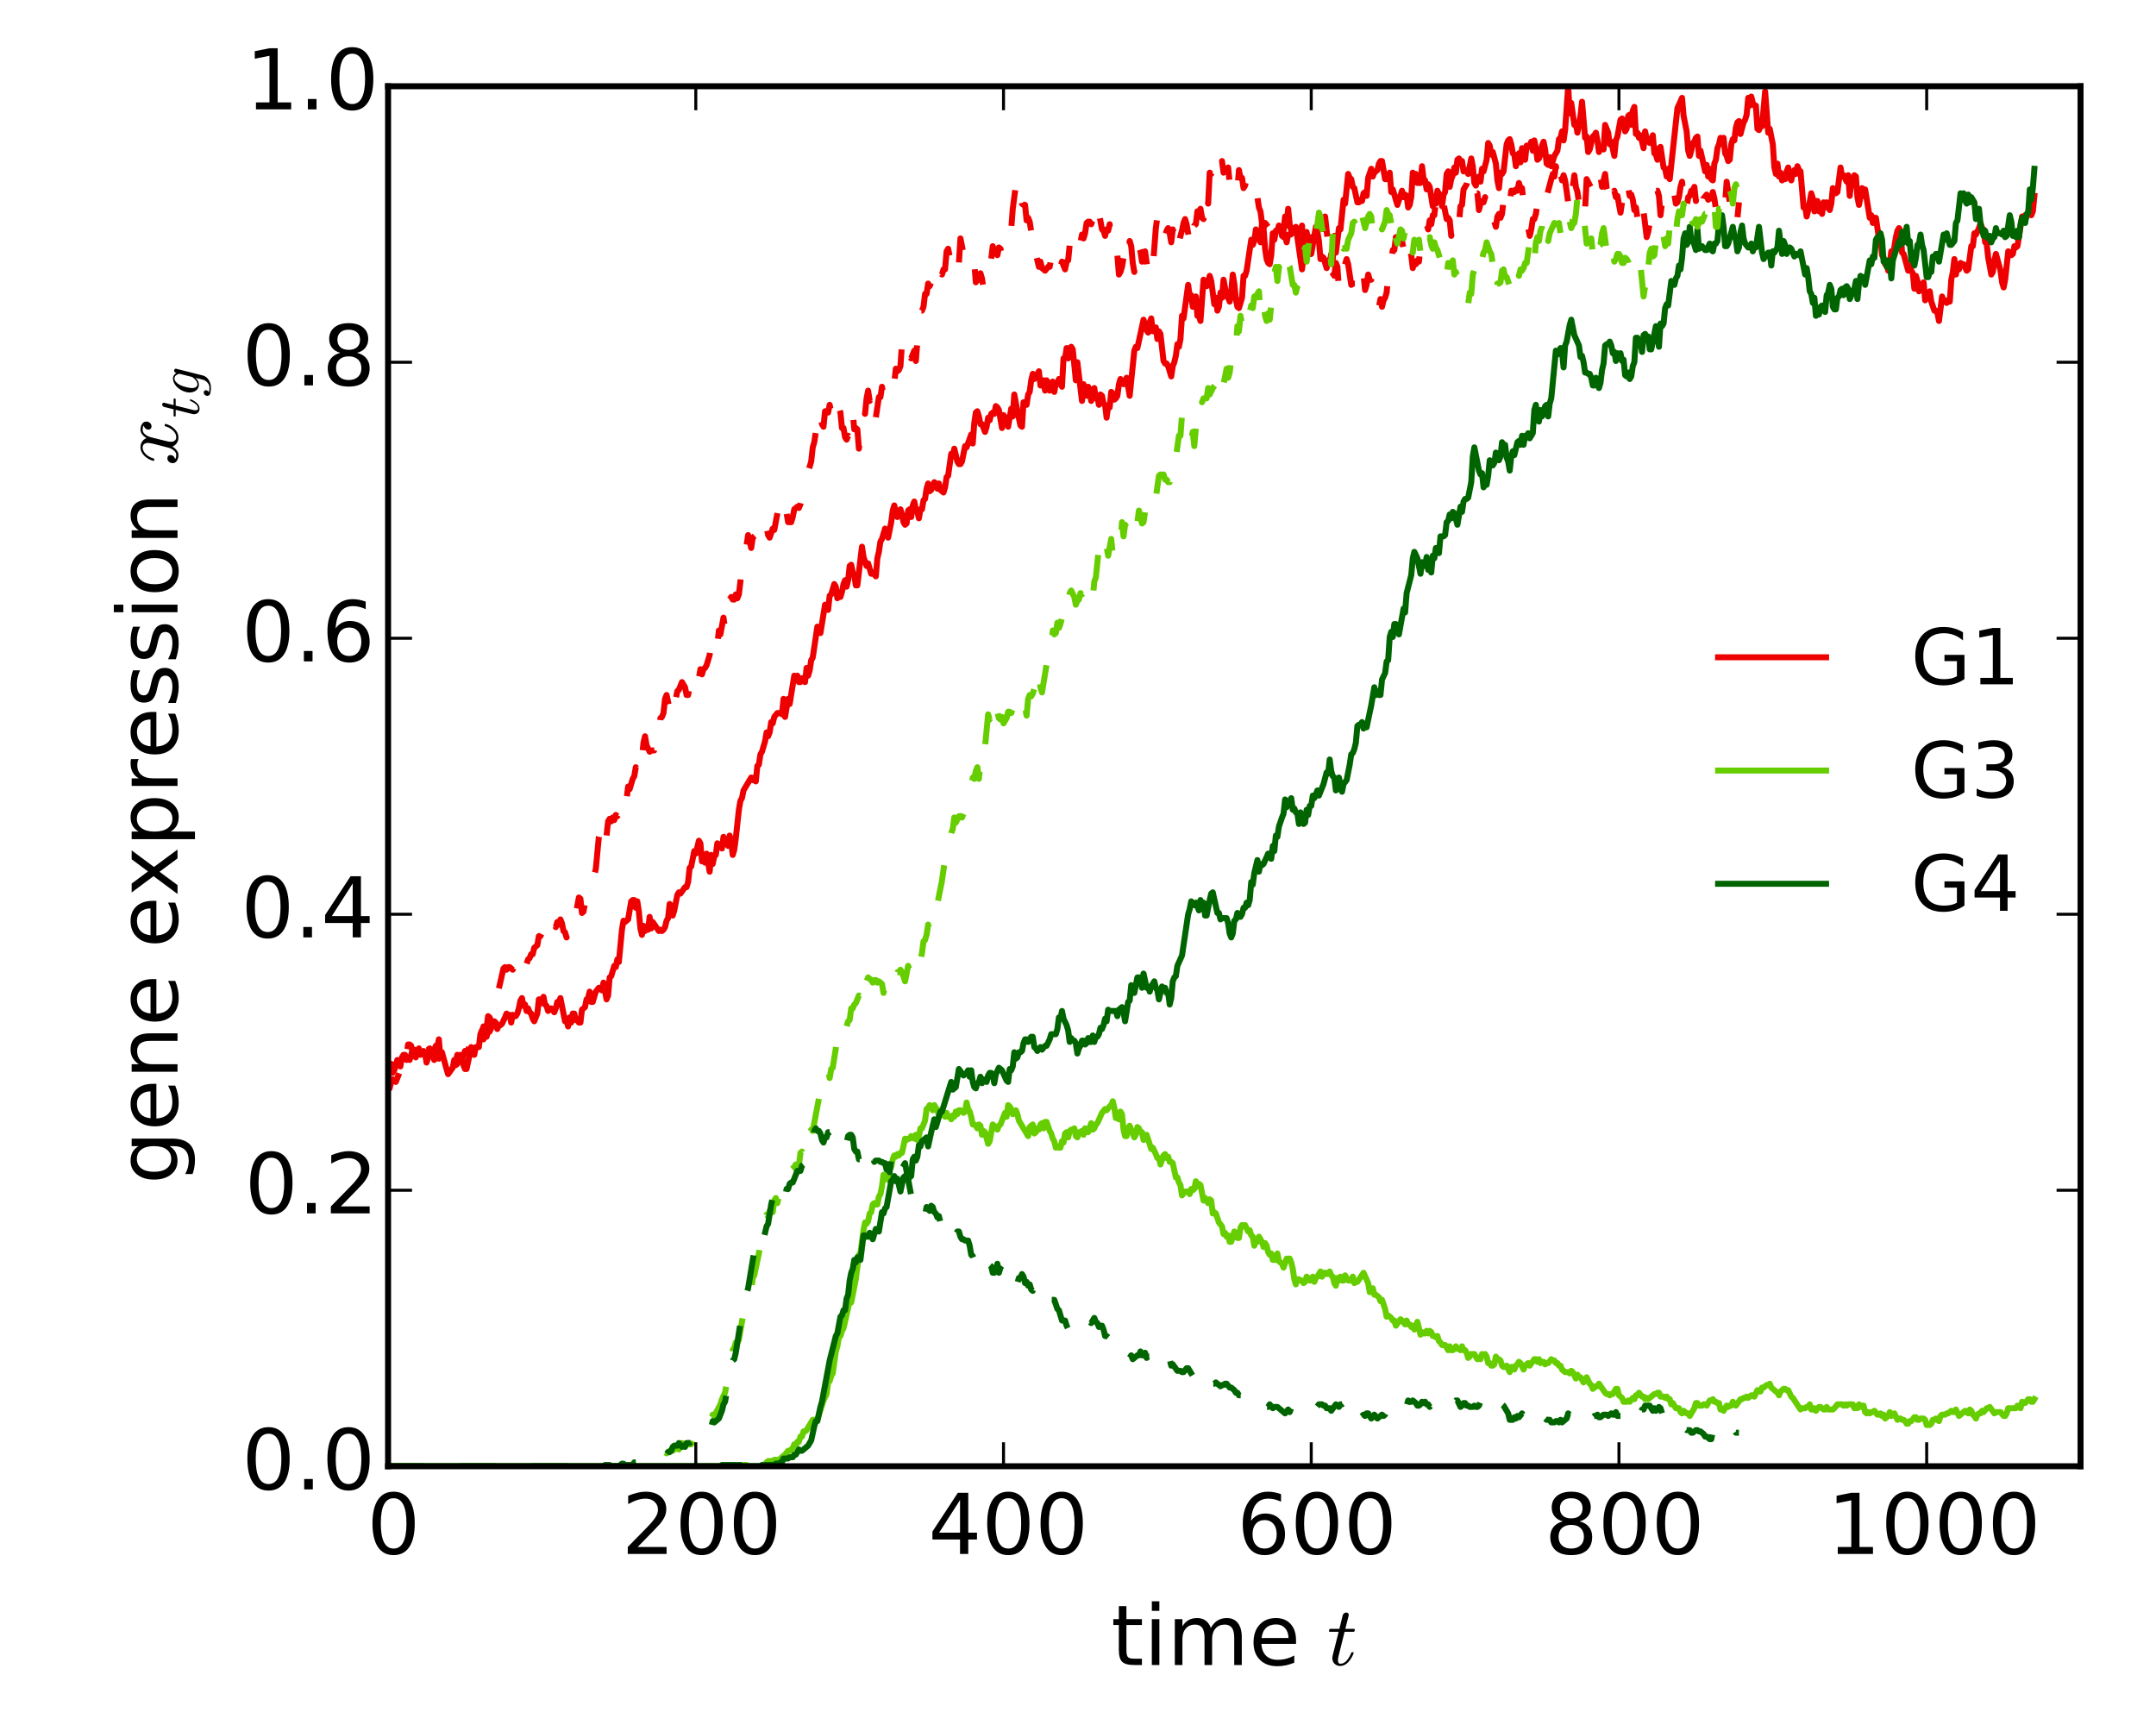 <?xml version="1.0" encoding="utf-8" standalone="no"?>
<!DOCTYPE svg PUBLIC "-//W3C//DTD SVG 1.1//EN"
  "http://www.w3.org/Graphics/SVG/1.1/DTD/svg11.dtd">
<!-- Created with matplotlib (http://matplotlib.org/) -->
<svg height="288pt" version="1.1" viewBox="0 0 360 288" width="360pt" xmlns="http://www.w3.org/2000/svg" xmlns:xlink="http://www.w3.org/1999/xlink">
 <defs>
  <style type="text/css">
*{stroke-linecap:butt;stroke-linejoin:round;}
  </style>
 </defs>
 <g id="figure_1">
  <g id="patch_1">
   <path d="
M0 288
L360 288
L360 0
L0 0
z
" style="fill:#ffffff;"/>
  </g>
  <g id="axes_1">
   <g id="patch_2">
    <path d="
M64.8 244.8
L347.4 244.8
L347.4 14.4
L64.8 14.4
z
" style="fill:#ffffff;"/>
   </g>
   <g id="line2d_1">
    <path clip-path="url(#p84c7ccec7d)" d="
M64.8 179.556
L65.057 178.049
L65.314 177.618
L65.571 179.125
L65.828 178.695
L66.341 176.972
L66.598 177.833
L66.855 178.049
L67.112 176.541
L67.369 176.111
L67.626 176.111
L67.883 176.972
L68.14 176.757
L68.397 176.972
L68.91 175.249
L69.168 175.68
L69.424 175.68
L69.938 175.249
L70.195 176.111
L70.709 175.465
L70.966 175.895
L71.223 177.403
L71.48 176.541
L71.737 175.034
L72.507 176.972
L72.764 176.111
L73.278 173.527
L73.535 176.541
L73.792 175.68
L74.562 178.479
L74.82 179.341
L75.59 178.264
L75.847 176.972
L76.104 177.833
L76.361 177.618
L76.875 176.541
L77.132 176.541
L77.388 177.833
L77.645 178.479
L77.902 178.479
L78.416 176.111
L78.673 174.819
L78.93 175.895
L79.187 176.111
L79.444 174.819
L79.958 174.819
L80.215 172.665
L80.472 172.019
L80.728 173.527
L80.985 172.665
L81.242 173.096
L81.499 172.235
L81.756 172.235
L82.527 170.512
L82.784 170.727
L83.04 171.804
L83.297 171.158
L83.554 171.158
L83.811 170.943
L84.325 169.866
L84.582 169.22
L84.839 169.651
L85.096 169.436
L85.353 170.727
L85.61 169.436
L85.867 169.651
L86.124 169.651
L86.38 169.22
L86.637 168.359
L86.894 167.067
L87.151 166.636
L87.408 167.928
L87.665 167.713
L87.922 168.79
L88.179 168.359
L88.436 169.005
L88.692 169.22
L88.95 170.081
L89.206 170.512
L89.72 169.22
L89.977 166.852
L90.234 166.852
L90.491 167.498
L90.748 166.421
L91.005 167.713
L91.262 167.928
L91.519 168.79
L92.032 168.359
L92.289 168.574
L92.546 169.005
L92.803 168.359
L93.06 167.282
L93.317 167.282
L93.574 166.636
L94.344 170.512
L94.602 170.297
L94.858 171.373
L95.115 169.866
L95.372 170.727
L95.629 169.22
L95.886 169.22
L96.143 170.297
L96.4 170.297
L96.657 170.727
L96.914 170.727
L97.171 168.574
L97.684 168.144
L97.941 166.852
L98.198 166.636
L98.455 165.56
L98.712 167.282
L98.969 167.282
L99.483 165.56
L99.996 164.914
L100.51 165.344
L100.767 164.052
L101.281 166.852
L101.538 166.206
L101.795 163.191
L102.052 162.976
L102.566 161.253
L102.823 161.468
L103.079 160.176
L103.336 160.607
L103.85 155.224
L104.107 153.717
L104.364 153.932
L104.878 153.501
L105.392 150.487
L105.649 150.271
L105.905 150.271
L106.162 151.563
L106.419 150.487
L106.676 152.209
L106.933 155.009
L107.19 156.085
L107.447 154.578
L107.704 155.439
L107.961 154.793
L108.218 155.224
L108.475 153.071
L108.731 155.009
L108.988 153.932
L110.016 155.439
L110.273 155.224
L110.53 155.439
L110.787 155.224
L111.044 154.793
L111.301 153.717
L111.557 153.286
L111.814 150.917
L112.071 151.348
L112.328 152.855
L112.585 151.994
L113.099 149.41
L113.356 148.979
L113.613 149.195
L114.383 148.118
L114.64 148.118
L114.897 147.257
L115.154 144.888
L115.411 144.673
L115.925 142.089
L116.182 142.52
L116.696 140.366
L116.953 140.797
L117.209 143.812
L117.466 143.381
L117.723 144.027
L117.98 142.52
L118.494 145.534
L118.751 142.735
L119.008 144.242
L119.265 142.95
L119.522 142.735
L119.779 140.797
L120.035 141.228
L120.292 141.012
L120.549 141.658
L120.806 139.72
L121.063 140.797
L121.32 140.366
L121.577 141.228
L121.834 139.505
L122.091 140.582
L122.348 142.735
L122.605 141.874
L122.861 139.936
L123.375 135.199
L123.632 133.691
L123.889 133.261
L124.146 131.969
L125.431 129.815
L125.687 130.246
L125.944 129.815
L126.201 130.461
L126.458 127.877
L126.715 127.662
L126.972 125.939
L127.229 125.509
L127.743 123.786
L128 122.279
L128.257 122.925
L128.513 122.279
L128.77 120.556
L129.027 120.772
L129.284 119.695
L129.798 119.049
L130.312 119.049
L130.569 119.264
L130.826 116.68
L131.083 119.695
L131.596 116.68
L131.853 117.542
L132.624 112.804
L132.881 113.45
L133.138 112.804
L133.395 113.881
L133.652 113.881
L133.909 113.235
L134.165 113.235
L134.422 113.881
L134.679 111.513
L134.936 112.804
L135.193 111.943
L135.45 110.221
L135.707 109.79
L136.478 104.622
L136.991 105.699
L137.762 100.961
L138.276 101.823
L138.533 99.454
L138.79 99.239
L139.304 97.516
L139.561 97.947
L139.817 99.885
L140.074 99.454
L140.331 99.669
L140.588 98.808
L140.845 97.516
L141.102 96.87
L141.359 97.947
L141.616 96.87
L141.873 94.502
L142.13 94.286
L142.387 95.578
L142.643 96.009
L142.9 97.732
L143.157 97.732
L143.928 91.272
L144.185 92.994
L144.699 94.502
L144.956 94.071
L145.469 95.794
L145.726 95.578
L146.24 96.224
L146.497 93.21
L146.754 92.133
L147.011 90.41
L147.268 89.98
L147.782 88.257
L148.295 89.764
L148.809 87.181
L149.066 85.243
L149.323 84.381
L149.58 85.673
L149.837 86.319
L150.094 85.889
L150.351 85.027
L150.608 85.889
L150.865 87.181
L151.121 87.611
L151.378 87.396
L151.635 85.243
L151.892 85.027
L152.149 86.319
L152.406 84.381
L152.663 83.735
L152.92 85.027
L153.177 85.458
L153.434 86.535
L153.691 85.027
L153.947 85.027
L154.204 83.52
L154.461 83.305
L154.718 81.582
L154.975 80.721
L155.232 82.013
L155.489 81.797
L156.003 80.505
L156.26 80.721
L156.517 81.582
L156.773 80.721
L157.03 81.797
L157.544 82.228
L157.801 81.367
L158.058 79.644
L158.315 79.429
L158.829 75.768
L159.086 76.199
L159.343 74.907
L159.856 77.06
L160.113 77.491
L160.37 77.491
L160.627 77.06
L161.141 74.476
L161.398 74.692
L162.169 72.538
L162.425 74.046
L162.682 70.6
L162.939 68.878
L163.196 68.662
L163.453 69.524
L163.71 70.816
L163.967 70.816
L164.481 72.108
L164.738 71.246
L164.995 69.739
L165.251 70.17
L165.508 69.093
L165.765 68.878
L166.022 69.093
L166.279 67.801
L166.536 68.016
L166.793 68.447
L167.307 71.462
L167.564 69.308
L167.821 69.739
L168.077 69.739
L168.334 71.246
L168.848 68.232
L169.105 69.524
L169.362 65.863
L169.876 68.662
L170.39 71.031
L170.647 71.246
L170.903 67.155
L171.16 67.586
L171.417 67.586
L171.674 65.863
L171.931 65.433
L172.188 63.495
L172.445 62.418
L172.702 63.279
L173.473 61.987
L173.729 64.356
L173.986 64.356
L174.243 63.495
L174.5 65.217
L174.757 63.495
L175.014 63.925
L175.271 65.217
L175.785 63.71
L176.042 65.433
L176.299 63.925
L176.555 64.141
L176.812 63.279
L177.326 64.571
L177.583 59.834
L177.84 59.834
L178.097 58.111
L178.354 59.834
L178.611 58.111
L178.868 57.896
L179.125 58.327
L179.638 63.495
L179.895 60.48
L180.666 66.94
L180.923 64.141
L181.18 65.863
L181.437 66.079
L181.694 64.571
L181.951 65.217
L182.207 66.94
L182.464 65.002
L182.721 64.787
L182.978 66.509
L183.235 66.294
L183.492 67.586
L183.749 65.863
L184.006 66.079
L184.263 67.371
L184.52 67.586
L184.777 69.739
L185.033 67.801
L185.29 68.016
L185.547 65.433
L185.804 65.648
L186.061 66.725
L186.318 66.509
L186.575 66.079
L186.832 64.141
L187.089 63.279
L187.346 63.925
L187.603 64.141
L188.116 63.064
L188.63 66.079
L189.401 58.542
L189.658 57.896
L189.915 58.111
L190.942 53.374
L191.456 55.097
L191.713 55.528
L191.97 53.805
L192.227 53.159
L192.484 55.312
L192.741 55.312
L192.998 54.666
L193.255 56.604
L193.511 55.312
L193.768 55.743
L194.282 60.265
L194.539 60.695
L194.796 60.695
L195.053 61.126
L195.567 62.849
L195.824 61.126
L196.081 60.48
L196.337 59.403
L196.594 57.465
L196.851 57.896
L197.108 56.604
L197.365 52.728
L197.622 53.159
L198.393 47.56
L198.65 49.498
L198.907 49.283
L199.163 51.221
L199.42 50.79
L199.677 49.498
L199.934 52.728
L200.191 52.728
L200.448 53.59
L200.962 46.699
L201.219 47.56
L201.476 47.776
L201.733 47.13
L201.989 46.053
L202.246 46.914
L202.76 50.79
L203.017 49.714
L203.274 51.867
L203.531 51.221
L203.788 48.852
L204.045 49.714
L204.302 46.699
L204.815 49.498
L205.072 49.714
L205.329 50.36
L205.586 48.637
L205.843 45.838
L206.1 47.345
L206.357 49.929
L206.614 51.221
L206.871 51.436
L207.385 49.714
L207.641 46.053
L207.898 46.053
L208.155 45.192
L208.926 40.024
L209.183 40.885
L209.44 40.239
L209.697 38.301
L209.954 38.947
L210.211 38.732
L210.467 40.455
L210.724 37.225
L210.981 38.086
L211.238 41.531
L211.495 43.254
L211.752 43.9
L212.009 44.115
L212.266 42.608
L212.523 38.947
L212.78 40.024
L213.037 38.517
L213.293 38.517
L213.55 37.655
L213.807 37.871
L214.064 39.378
L214.321 38.517
L214.578 36.148
L214.835 37.655
L215.092 34.856
L215.349 37.44
L215.606 38.517
L215.863 38.732
L216.119 38.517
L216.376 37.871
L217.404 44.976
L217.661 42.823
L217.918 39.593
L218.175 38.732
L218.689 41.531
L218.945 42.392
L219.716 37.871
L219.973 38.732
L220.23 40.239
L220.487 43.254
L220.744 42.823
L221.001 43.038
L221.515 44.761
L221.771 43.469
L222.028 43.9
L222.285 42.392
L222.542 43.254
L222.799 39.378
L223.056 42.177
L223.57 38.086
L223.827 38.301
L224.341 33.349
L224.597 33.995
L225.111 29.042
L225.368 29.688
L225.625 29.904
L225.882 31.195
L226.139 31.411
L226.653 33.779
L226.91 33.779
L227.167 33.349
L227.423 33.564
L227.68 32.272
L227.937 32.057
L228.194 32.703
L228.451 29.688
L228.965 28.181
L229.222 29.473
L229.479 28.827
L229.993 28.396
L230.249 27.32
L230.506 26.889
L230.763 26.889
L231.277 29.904
L231.534 29.904
L232.048 28.827
L232.305 32.057
L232.562 31.626
L233.332 34.21
L234.103 31.841
L234.36 32.918
L234.617 32.487
L234.874 32.703
L235.131 34.641
L235.388 34.21
L235.645 32.918
L235.901 28.827
L236.158 29.688
L236.415 29.042
L236.672 30.549
L237.186 30.549
L237.443 27.75
L237.7 29.904
L237.957 30.119
L238.214 31.626
L238.471 30.765
L238.727 31.195
L239.241 34.425
L239.498 33.133
L239.755 33.995
L240.012 31.841
L240.526 32.918
L240.783 34.425
L241.04 32.487
L241.297 32.057
L241.553 29.042
L241.81 28.612
L242.067 31.195
L242.324 29.904
L242.581 29.258
L242.838 27.966
L243.095 28.827
L243.352 26.674
L243.609 26.458
L243.866 26.889
L244.123 26.889
L244.379 28.612
L244.636 28.396
L244.893 28.396
L245.15 29.042
L245.664 26.458
L245.921 27.75
L246.178 30.549
L246.435 30.98
L246.692 29.904
L246.949 29.473
L247.205 30.334
L247.462 28.181
L247.719 28.612
L248.233 26.674
L248.49 23.874
L248.747 24.305
L249.004 25.812
L249.261 25.382
L249.775 27.32
L250.031 30.119
L250.288 31.411
L250.545 28.827
L250.802 29.042
L251.059 28.612
L251.573 24.09
L251.83 23.444
L252.087 23.228
L252.344 24.09
L252.601 25.597
L252.857 25.812
L253.114 27.75
L253.628 25.597
L253.885 27.104
L254.142 24.736
L254.656 26.674
L254.913 24.305
L255.17 24.52
L255.427 24.305
L255.683 23.659
L255.94 25.166
L256.197 23.444
L256.454 24.736
L256.711 26.674
L256.968 26.458
L257.225 25.812
L257.482 24.305
L257.739 23.659
L257.996 24.951
L258.253 27.32
L258.509 27.535
L258.766 26.243
L259.023 27.75
L259.537 26.028
L260.051 25.166
L260.308 23.228
L260.565 23.013
L260.822 21.936
L261.079 23.444
L261.335 21.721
L261.849 14.4
L262.106 18.922
L262.363 17.199
L262.877 20.86
L263.134 20.645
L263.391 22.152
L263.905 19.352
L264.161 16.984
L264.675 23.013
L264.932 22.798
L265.189 25.382
L265.446 24.951
L265.96 22.798
L266.217 22.582
L266.474 22.152
L266.731 23.444
L266.987 25.382
L267.244 24.736
L267.501 24.736
L267.758 24.951
L268.015 20.86
L268.529 22.152
L268.786 24.09
L269.043 23.659
L269.557 26.028
L269.813 23.444
L270.07 22.798
L270.584 19.998
L270.841 19.783
L271.098 20.214
L271.355 21.936
L271.612 21.506
L271.869 19.352
L272.126 19.137
L272.383 20.86
L272.639 18.491
L272.896 17.845
L273.153 22.367
L273.41 22.152
L273.667 23.013
L273.924 22.582
L274.438 24.736
L274.695 21.936
L274.952 23.228
L275.465 23.874
L275.979 22.582
L276.236 25.597
L276.493 25.812
L276.75 26.674
L277.007 24.736
L277.264 24.52
L277.778 27.966
L278.035 28.181
L278.291 29.473
L278.548 28.181
L278.805 29.904
L280.09 18.061
L280.861 16.338
L281.117 19.352
L281.631 21.936
L281.888 25.166
L282.145 26.028
L282.402 25.166
L282.659 23.874
L282.916 23.659
L283.173 23.013
L283.43 22.798
L283.687 26.028
L283.943 25.166
L284.714 28.612
L284.971 27.535
L285.228 29.473
L285.485 28.181
L285.742 29.904
L285.999 30.119
L286.256 27.32
L286.513 26.674
L286.769 24.736
L287.026 24.09
L287.283 23.013
L287.54 23.659
L287.797 23.013
L288.054 25.597
L288.311 26.028
L288.568 26.889
L288.825 26.674
L289.082 24.09
L289.339 23.228
L289.595 23.444
L289.852 21.291
L290.109 20.429
L290.366 20.214
L290.623 22.367
L291.137 20.429
L291.394 19.998
L291.651 19.137
L291.908 16.338
L292.165 17.63
L292.421 16.123
L292.678 17.199
L292.935 17.63
L293.192 17.63
L293.449 21.506
L293.706 21.721
L293.963 21.075
L294.22 21.075
L294.734 15.261
L295.247 22.152
L295.504 21.506
L296.018 24.09
L296.275 27.966
L296.532 29.042
L296.789 27.32
L297.046 29.473
L297.303 28.827
L297.56 30.119
L297.817 29.688
L298.073 29.904
L298.33 28.612
L298.587 27.966
L298.844 29.688
L299.101 30.119
L299.358 28.827
L299.615 28.396
L299.872 29.042
L300.129 27.75
L300.386 28.396
L300.643 28.612
L301.156 34.641
L301.413 34.425
L301.67 36.148
L301.927 35.071
L302.441 32.272
L302.698 33.133
L302.955 35.287
L303.212 33.564
L303.469 33.564
L303.725 35.287
L303.982 34.425
L304.239 35.717
L304.496 33.779
L304.753 34.641
L305.01 33.779
L305.267 34.641
L305.524 35.071
L305.781 33.995
L306.038 31.411
L306.295 32.272
L306.551 32.272
L306.808 32.057
L307.322 27.966
L307.579 29.473
L307.836 29.258
L308.35 30.334
L308.607 29.258
L308.864 32.703
L309.121 30.119
L309.377 30.98
L309.634 29.258
L309.891 29.473
L310.148 32.918
L310.405 34.21
L310.919 31.411
L311.176 32.703
L311.433 31.626
L312.203 36.363
L312.46 35.933
L312.717 37.225
L312.974 36.363
L313.231 36.363
L313.745 39.809
L314.002 39.809
L314.259 42.608
L314.516 43.038
L314.773 44.115
L315.029 44.115
L315.286 45.192
L315.543 44.115
L315.8 41.962
L316.057 42.823
L316.571 39.593
L316.828 38.517
L317.085 38.086
L317.342 38.517
L317.599 42.177
L317.855 42.392
L318.626 45.192
L318.883 44.331
L319.14 45.192
L319.397 45.622
L319.654 48.206
L319.911 46.053
L320.168 46.914
L320.425 48.637
L320.681 47.56
L320.938 47.776
L321.195 47.13
L321.452 50.144
L321.709 49.714
L321.966 49.714
L322.223 48.637
L322.48 50.36
L322.994 51.867
L323.251 51.867
L323.507 52.298
L323.764 53.59
L324.278 49.498
L324.535 50.36
L324.792 50.144
L325.049 50.575
L325.306 50.144
L325.563 50.36
L325.82 46.699
L326.077 45.407
L326.333 43.254
L326.59 45.838
L326.847 44.331
L327.104 44.976
L327.361 43.9
L327.618 44.115
L327.875 44.115
L328.389 45.192
L328.646 44.976
L329.159 41.101
L329.416 41.101
L329.673 38.947
L329.93 39.163
L330.444 38.086
L330.701 37.225
L330.958 38.086
L331.215 38.301
L331.472 40.455
L331.729 40.67
L331.985 43.038
L332.499 45.838
L332.756 45.407
L333.013 43.469
L333.27 42.392
L334.041 45.192
L334.298 47.13
L334.555 47.991
L334.811 46.699
L335.325 41.962
L335.839 42.608
L336.096 42.392
L336.353 41.101
L336.61 41.316
L336.867 41.101
L337.637 36.148
L337.894 37.009
L338.151 35.933
L338.408 36.148
L338.665 35.287
L338.922 35.502
L339.179 35.933
L339.436 35.287
L339.693 32.703
L339.693 32.703" style="fill:none;stroke:#ee0000;stroke-linecap:square;"/>
   </g>
   <g id="line2d_2">
    <path clip-path="url(#p84c7ccec7d)" d="
M64.8 244.8
L123.889 244.8
L124.146 244.585
L124.66 244.585
L124.917 244.8
L127.486 244.8
L128 244.154
L128.257 243.939
L129.027 243.939
L129.284 243.723
L129.541 243.723
L129.798 243.939
L131.083 242.862
L131.596 242.216
L131.853 242.216
L132.367 241.785
L132.624 241.139
L132.881 241.355
L133.138 240.709
L133.395 240.709
L133.652 239.847
L133.909 239.847
L134.165 238.986
L134.422 238.986
L134.679 238.771
L135.707 237.048
L135.964 237.048
L136.221 237.264
L136.478 237.048
L137.505 233.818
L138.019 232.742
L138.276 230.804
L138.533 230.588
L138.79 229.727
L139.047 229.296
L139.561 225.636
L139.817 224.775
L140.074 223.267
L140.331 223.052
L140.588 222.191
L140.845 221.76
L141.873 217.238
L142.13 217.453
L142.9 213.578
L143.414 209.486
L143.671 209.271
L144.185 205.395
L144.442 204.103
L144.699 204.319
L144.956 203.888
L145.213 202.596
L145.469 202.381
L145.726 201.089
L145.983 200.873
L146.24 201.089
L146.497 201.089
L146.754 199.797
L147.011 199.366
L147.268 198.074
L147.525 196.136
L147.782 196.782
L148.039 196.567
L148.295 196.997
L148.552 195.275
L148.809 194.844
L149.066 193.552
L149.323 192.906
L149.58 193.121
L149.837 192.691
L150.094 192.906
L150.351 192.476
L150.608 192.476
L151.121 190.107
L151.378 190.322
L151.635 190.107
L151.892 190.107
L152.149 189.676
L152.663 190.107
L152.92 189.461
L153.177 190.322
L153.434 189.676
L153.691 188.384
L153.947 188.384
L154.461 187.092
L154.718 185.154
L154.975 184.939
L155.232 184.508
L155.746 185.37
L156.003 184.508
L156.517 185.37
L156.773 186.231
L157.03 185.37
L157.801 186.446
L158.058 185.8
L158.315 186.446
L158.572 186.446
L158.829 186.877
L159.086 186.231
L159.343 186.446
L159.599 185.585
L159.856 186.016
L160.113 185.37
L160.37 185.37
L160.884 185.8
L161.141 185.585
L161.398 184.078
L161.655 185.154
L161.912 185.585
L162.169 186.446
L162.425 187.738
L162.682 187.738
L162.939 187.954
L163.196 188.384
L163.453 187.738
L163.71 187.954
L163.967 189.461
L164.224 188.815
L164.481 189.03
L164.995 190.968
L165.251 190.538
L165.765 187.738
L166.022 187.954
L166.536 188.6
L166.793 187.954
L167.05 187.738
L167.821 185.8
L168.077 186.446
L168.334 184.508
L168.591 184.724
L168.848 185.154
L169.105 186.016
L169.619 185.37
L169.876 186.016
L170.133 187.092
L171.674 189.676
L171.931 188.169
L172.445 187.738
L172.702 189.246
L172.959 189.03
L173.216 188.384
L173.473 188.6
L173.729 187.738
L173.986 187.523
L174.243 188.384
L174.5 187.308
L174.757 187.308
L175.271 188.815
L175.528 189.246
L175.785 190.107
L176.042 190.538
L176.299 191.614
L176.555 191.399
L176.812 191.614
L177.069 191.614
L177.326 190.538
L177.583 190.753
L177.84 189.246
L178.097 189.03
L178.354 189.892
L178.611 188.815
L178.868 188.6
L179.125 188.6
L179.381 188.384
L179.638 189.676
L179.895 189.892
L180.152 189.03
L180.409 189.03
L180.666 188.815
L180.923 189.461
L181.18 188.384
L181.437 188.6
L181.694 189.03
L182.207 187.523
L182.464 188.6
L182.721 188.384
L182.978 187.738
L183.235 187.523
L184.006 185.8
L184.52 185.154
L184.777 185.37
L185.29 184.724
L185.547 184.508
L185.804 183.862
L186.061 184.939
L186.318 186.662
L186.575 186.662
L186.832 186.877
L187.089 185.585
L187.346 186.016
L187.603 188.6
L187.859 189.676
L188.116 189.676
L188.373 188.384
L188.63 187.954
L189.401 189.892
L189.658 189.461
L189.915 188.169
L190.172 188.384
L190.429 189.03
L190.685 189.03
L190.942 190.322
L191.456 189.461
L192.227 191.83
L192.484 191.614
L192.998 192.691
L193.255 193.337
L193.511 193.337
L193.768 194.413
L194.282 192.906
L194.539 192.691
L194.796 193.337
L195.053 193.121
L195.31 193.983
L195.567 193.983
L195.824 194.198
L196.337 196.567
L196.594 196.567
L196.851 197.428
L197.108 197.859
L197.365 199.581
L197.879 198.935
L198.393 198.935
L198.65 199.366
L198.907 198.505
L199.163 198.72
L199.42 198.505
L199.677 197.213
L199.934 198.074
L200.191 197.643
L200.448 197.859
L200.962 200.443
L201.219 200.012
L201.733 200.873
L201.989 200.227
L202.246 200.443
L202.503 202.596
L202.76 202.381
L203.017 202.596
L203.531 204.103
L204.045 204.749
L204.302 206.041
L204.559 205.826
L204.815 206.472
L205.072 206.256
L205.329 207.333
L205.586 207.333
L206.1 205.61
L206.614 206.687
L206.871 206.687
L207.128 204.964
L207.385 204.534
L207.641 204.749
L207.898 204.534
L208.412 205.61
L208.669 205.395
L208.926 206.256
L209.183 206.472
L209.44 207.979
L209.697 206.902
L209.954 207.333
L210.211 206.472
L210.724 207.333
L210.981 208.194
L211.238 207.548
L211.495 207.979
L211.752 209.056
L212.009 209.486
L212.266 209.271
L212.523 210.348
L213.037 210.348
L213.293 209.271
L213.55 210.563
L214.064 210.994
L214.321 211.64
L214.835 210.132
L215.349 210.132
L215.606 210.778
L215.863 211.855
L216.119 213.578
L216.376 214.439
L216.633 213.578
L216.89 213.578
L217.147 213.793
L217.404 213.793
L217.661 214.224
L217.918 214.008
L218.175 213.147
L218.432 213.362
L218.689 213.793
L218.945 213.793
L219.202 213.147
L219.459 214.008
L219.716 213.362
L219.973 213.147
L220.487 212.286
L220.744 213.147
L221.001 212.501
L221.258 212.501
L221.515 212.716
L222.028 212.286
L222.285 212.932
L222.542 213.147
L222.799 214.224
L223.056 214.654
L223.313 213.362
L223.57 213.793
L223.827 213.147
L224.084 213.793
L224.341 213.793
L224.597 212.932
L225.111 213.793
L225.625 213.793
L225.882 213.147
L226.139 214.224
L226.396 214.008
L226.653 214.008
L227.68 212.501
L228.451 214.224
L228.708 215.731
L229.222 215.085
L229.479 216.161
L229.736 216.161
L230.249 216.592
L230.506 217.238
L230.763 217.023
L231.277 218.53
L231.534 219.822
L231.791 219.607
L232.305 220.037
L232.562 220.468
L232.819 220.468
L233.075 221.329
L233.846 220.253
L234.103 220.468
L234.617 221.114
L234.874 220.468
L235.131 221.114
L235.388 221.114
L235.645 221.545
L235.901 221.329
L236.158 221.975
L236.415 221.545
L236.672 220.683
L237.186 222.837
L237.443 222.406
L237.7 222.621
L237.957 222.621
L238.214 222.191
L238.471 222.621
L238.727 222.191
L238.984 222.406
L239.241 223.052
L239.498 223.052
L239.755 223.267
L240.012 223.052
L240.269 223.913
L240.526 224.129
L240.783 224.559
L241.297 224.559
L241.81 225.421
L242.067 224.775
L242.324 225.421
L242.581 225.421
L242.838 225.205
L243.095 224.775
L243.352 225.205
L243.609 225.205
L243.866 225.421
L244.123 224.775
L244.379 225.421
L244.636 225.421
L244.893 225.851
L245.15 226.713
L245.407 226.497
L245.664 226.067
L246.178 226.067
L246.692 226.928
L246.949 226.713
L247.205 226.928
L247.462 226.067
L247.719 226.282
L247.976 226.067
L248.233 226.497
L248.49 227.574
L248.747 227.574
L249.004 228.004
L249.261 228.004
L249.518 227.789
L249.775 226.497
L250.031 226.928
L250.288 226.928
L250.545 227.143
L250.802 228.004
L251.059 228.22
L251.316 228.22
L251.573 228.004
L252.087 229.081
L252.344 228.22
L252.601 228.22
L252.857 228.65
L253.114 228.004
L253.371 227.789
L253.628 227.359
L253.885 227.574
L254.399 228.65
L254.656 228.004
L255.17 227.574
L255.427 228.004
L256.197 226.928
L256.454 226.928
L256.711 227.359
L256.968 226.928
L257.225 227.574
L257.482 227.359
L257.739 227.359
L257.996 227.789
L258.253 227.574
L258.509 227.574
L259.023 226.928
L259.28 227.143
L259.537 227.143
L259.794 227.574
L260.051 227.574
L260.308 228.004
L260.565 228.004
L260.822 228.65
L261.335 229.081
L261.849 229.081
L262.106 229.296
L262.363 228.866
L262.62 229.081
L263.134 230.158
L263.391 229.512
L263.648 229.942
L263.905 229.942
L264.418 230.804
L264.932 229.942
L265.446 231.019
L265.703 231.234
L265.96 231.88
L266.474 231.45
L266.731 231.45
L266.987 231.019
L268.015 232.526
L268.272 232.742
L268.529 232.742
L268.786 232.957
L269.043 232.742
L269.3 232.742
L269.813 231.88
L270.07 231.88
L270.327 232.957
L270.841 233.388
L271.098 234.034
L271.612 234.034
L271.869 233.818
L272.126 234.034
L272.639 233.388
L272.896 233.603
L273.153 232.957
L273.41 232.957
L273.667 232.526
L274.181 233.172
L274.438 233.172
L274.695 233.603
L274.952 233.388
L275.209 233.603
L276.236 232.742
L276.493 232.742
L276.75 232.526
L277.007 232.526
L277.264 233.172
L277.778 233.172
L278.035 233.388
L278.291 233.172
L278.548 233.603
L278.805 233.603
L279.062 234.464
L279.319 234.249
L279.833 235.11
L280.347 235.11
L280.604 235.756
L280.861 235.972
L281.117 235.541
L281.631 235.972
L281.888 235.972
L282.145 236.402
L282.916 235.11
L283.173 234.249
L283.43 234.249
L283.687 234.68
L284.2 234.68
L284.457 234.464
L284.714 234.464
L284.971 234.68
L285.485 233.818
L285.742 233.818
L285.999 233.603
L286.256 234.034
L286.513 234.034
L286.769 234.249
L287.026 234.249
L287.283 235.326
L287.54 235.326
L287.797 235.541
L288.311 234.68
L288.568 234.895
L288.825 234.68
L289.082 234.68
L289.339 234.034
L289.852 234.68
L290.623 233.603
L290.88 233.603
L291.137 233.388
L291.394 233.388
L291.651 233.172
L291.908 233.388
L292.421 232.957
L292.678 232.957
L292.935 233.172
L293.449 232.096
L293.706 232.311
L293.963 232.311
L294.22 231.665
L294.477 231.665
L294.991 231.234
L295.247 231.234
L295.504 231.019
L295.761 231.665
L296.789 232.526
L297.046 232.957
L297.303 232.311
L297.817 231.88
L298.073 231.88
L298.33 232.096
L298.587 232.096
L299.101 233.172
L299.358 233.388
L300.643 235.326
L300.899 235.11
L301.413 235.11
L301.67 234.895
L301.927 234.895
L302.184 234.464
L302.441 235.326
L302.698 235.326
L302.955 235.11
L303.212 235.541
L303.725 234.895
L303.982 234.895
L304.496 235.326
L304.753 235.326
L305.01 234.895
L305.267 235.326
L306.038 235.326
L306.295 235.11
L306.808 234.464
L307.579 234.464
L307.836 234.68
L308.093 234.464
L308.35 234.68
L308.607 234.464
L309.377 234.464
L309.634 235.11
L309.891 234.895
L310.148 235.11
L310.405 234.464
L310.662 234.895
L310.919 234.68
L311.176 234.68
L311.433 235.756
L311.69 235.972
L311.947 235.756
L312.203 235.972
L312.46 235.756
L312.717 235.756
L312.974 235.541
L313.488 236.187
L313.745 236.187
L314.002 235.972
L314.259 236.402
L314.516 236.187
L314.773 236.833
L315.286 236.402
L315.543 235.756
L315.8 236.402
L316.314 235.972
L316.828 237.048
L317.085 236.833
L317.342 236.833
L317.599 237.048
L317.855 237.048
L318.112 237.264
L318.369 237.694
L318.626 237.694
L318.883 237.264
L319.14 237.264
L319.654 236.618
L319.911 236.618
L320.168 237.048
L320.425 237.048
L320.681 236.833
L321.195 236.833
L321.452 237.048
L321.709 237.91
L322.223 237.91
L322.48 237.694
L322.737 237.048
L322.994 237.048
L323.251 236.833
L323.764 237.264
L324.021 236.402
L324.278 236.187
L324.792 236.187
L325.049 235.972
L325.306 235.972
L325.82 235.541
L326.077 235.756
L326.333 235.756
L326.59 235.326
L327.104 236.402
L328.132 235.541
L328.646 235.972
L328.903 235.326
L329.159 235.541
L329.416 236.187
L329.673 236.402
L329.93 236.833
L330.187 236.187
L330.444 235.972
L330.701 235.972
L330.958 235.541
L331.215 235.756
L331.729 235.11
L331.985 235.11
L332.242 234.895
L333.013 235.972
L333.27 235.756
L334.041 235.756
L334.555 236.402
L334.811 236.402
L335.068 235.972
L335.325 235.11
L336.61 235.11
L336.867 234.68
L337.124 234.68
L337.381 235.11
L337.637 234.034
L337.894 234.249
L338.151 234.249
L338.665 233.603
L338.922 233.603
L339.179 234.034
L339.436 234.034
L339.693 233.603
L339.693 233.603" style="fill:none;stroke:#66cd00;stroke-linecap:square;"/>
   </g>
   <g id="line2d_3">
    <path clip-path="url(#p84c7ccec7d)" d="
M64.8 244.8
L120.292 244.8
L120.549 244.585
L123.632 244.585
L123.889 244.8
L126.972 244.8
L127.229 244.585
L129.284 244.585
L129.541 244.369
L130.055 244.369
L130.312 244.154
L130.569 244.154
L130.826 243.508
L131.596 243.508
L131.853 243.293
L132.367 243.293
L132.624 242.862
L132.881 242.862
L133.395 242.001
L133.652 242.216
L133.909 242.216
L134.936 241.355
L135.45 240.493
L135.964 238.125
L136.221 237.264
L136.478 237.264
L136.991 234.895
L137.248 234.034
L138.533 227.143
L139.561 223.052
L139.817 222.621
L140.331 219.822
L140.588 219.607
L140.845 218.745
L141.102 218.745
L141.359 216.807
L141.616 216.161
L141.873 213.793
L142.13 212.501
L142.387 211.855
L142.643 210.348
L142.9 210.778
L143.157 209.917
L143.414 210.348
L143.671 210.348
L144.185 206.256
L144.442 206.256
L144.699 206.472
L144.956 206.472
L145.213 205.826
L145.726 206.902
L146.24 205.18
L146.754 205.61
L147.268 202.381
L147.525 202.596
L147.782 201.735
L148.039 201.519
L148.809 197.213
L149.066 196.997
L149.323 196.351
L149.58 197.213
L149.837 196.782
L150.351 198.935
L150.865 196.567
L151.378 196.136
L151.635 196.567
L151.892 196.567
L152.149 196.351
L152.406 193.552
L152.663 193.121
L152.92 193.767
L153.177 193.121
L153.434 191.184
L153.691 191.399
L153.947 190.538
L154.718 189.892
L154.975 191.399
L155.489 189.03
L156.003 186.877
L156.26 188.169
L157.03 185.585
L157.287 185.585
L158.829 180.633
L159.086 181.924
L159.599 181.494
L160.113 178.479
L160.884 179.556
L161.398 179.125
L161.655 178.695
L161.912 179.771
L162.169 178.695
L162.425 180.633
L162.682 181.494
L162.939 181.709
L163.196 180.848
L163.453 180.633
L163.71 179.771
L163.967 180.848
L164.224 180.202
L164.738 180.633
L164.995 179.556
L165.251 179.125
L165.508 179.125
L165.765 179.556
L166.022 180.848
L166.279 179.341
L166.793 178.264
L167.307 178.695
L168.077 180.417
L168.334 180.633
L168.591 178.479
L168.848 178.695
L169.105 178.049
L169.362 175.68
L169.619 176.757
L169.876 176.541
L170.133 175.68
L170.39 175.68
L170.647 175.465
L170.903 174.173
L171.16 173.527
L171.417 173.527
L171.674 173.957
L172.188 173.096
L172.445 173.096
L172.702 174.819
L172.959 175.034
L173.216 175.465
L173.729 174.819
L173.986 175.249
L174.5 174.603
L174.757 174.603
L175.271 173.527
L175.528 172.665
L176.299 172.665
L176.555 171.804
L176.812 169.866
L177.069 170.081
L177.326 168.79
L177.583 170.081
L178.097 171.158
L178.354 172.019
L178.611 173.957
L178.868 173.311
L179.125 173.742
L179.381 173.742
L179.638 174.173
L179.895 175.895
L180.152 175.034
L180.409 174.603
L180.666 173.742
L180.923 173.742
L181.18 174.388
L181.437 174.173
L181.694 173.311
L181.951 173.957
L182.207 173.957
L182.464 172.881
L182.721 173.957
L182.978 173.096
L183.235 173.096
L183.492 172.665
L183.749 171.589
L184.006 171.804
L184.263 171.158
L184.52 170.081
L184.777 170.512
L185.033 168.574
L185.29 168.79
L186.318 168.79
L186.575 169.651
L186.832 168.574
L187.346 168.144
L187.603 169.005
L187.859 170.512
L188.373 167.282
L188.63 167.067
L188.887 164.483
L189.144 165.56
L189.401 165.775
L189.915 163.191
L190.429 163.191
L190.685 164.914
L190.942 162.545
L191.456 164.914
L191.713 164.698
L191.97 165.56
L192.227 164.698
L192.741 163.837
L192.998 164.914
L193.255 165.344
L193.511 166.852
L194.025 164.698
L194.282 165.344
L194.539 164.914
L194.796 165.775
L195.053 165.775
L195.31 167.713
L195.567 166.636
L195.824 163.837
L196.081 163.191
L196.337 162.976
L196.594 161.253
L197.365 159.53
L198.393 152.64
L198.65 151.779
L198.907 150.487
L199.42 151.133
L199.677 150.702
L200.191 151.994
L200.448 150.271
L200.705 151.563
L200.962 150.702
L201.219 152.855
L201.476 152.855
L201.989 150.271
L202.246 149.195
L202.503 148.979
L203.274 152.425
L203.531 152.425
L203.788 153.501
L204.045 153.286
L204.815 153.286
L205.072 154.147
L205.329 155.87
L205.586 156.516
L205.843 155.87
L206.1 153.717
L206.357 153.501
L206.614 152.425
L206.871 153.071
L207.128 153.071
L207.385 152.64
L207.641 151.563
L207.898 151.563
L208.155 150.702
L208.412 151.133
L208.669 150.271
L208.926 147.257
L209.183 147.687
L209.44 145.75
L209.954 143.596
L210.211 145.534
L210.467 144.242
L210.724 144.458
L210.981 144.242
L211.752 142.52
L212.009 143.166
L212.266 143.381
L212.523 141.228
L212.78 142.089
L213.037 139.505
L213.293 139.72
L213.55 137.998
L214.064 136.49
L214.321 135.844
L214.578 133.476
L214.835 134.768
L215.092 133.907
L215.349 133.691
L215.606 133.261
L215.863 135.199
L216.119 134.983
L216.376 135.629
L216.633 135.844
L216.89 137.567
L217.147 135.629
L217.661 137.567
L217.918 137.352
L218.175 135.199
L218.432 136.06
L218.689 134.553
L218.945 134.553
L219.202 132.83
L219.459 133.261
L219.973 131.969
L220.23 132.83
L221.001 130.892
L221.515 128.954
L221.771 129.169
L222.028 126.801
L222.285 128.739
L222.542 129.6
L222.799 129.815
L223.056 131.969
L223.313 131.753
L223.57 129.815
L224.084 132.184
L224.341 130.892
L224.854 130.246
L225.368 127.662
L225.625 125.939
L225.882 125.724
L226.139 125.078
L226.396 124.001
L226.653 121.202
L226.91 120.987
L227.167 120.987
L227.423 120.556
L227.68 121.633
L227.937 120.987
L228.194 121.418
L228.965 117.757
L229.479 114.742
L229.736 116.034
L229.993 115.388
L230.249 116.034
L230.506 116.034
L230.763 113.45
L231.277 112.374
L231.534 110.436
L231.791 110.221
L232.048 106.345
L232.305 105.483
L232.562 106.345
L232.819 104.191
L233.075 104.191
L233.332 104.837
L233.589 105.914
L234.36 101.607
L234.617 102.253
L234.874 99.024
L235.645 96.009
L235.901 93.21
L236.158 92.133
L236.672 93.21
L237.186 95.794
L237.443 93.856
L237.7 94.071
L237.957 94.502
L238.214 92.994
L238.471 95.148
L238.727 94.286
L238.984 95.578
L239.241 92.779
L239.498 93.21
L239.755 91.487
L240.012 92.133
L240.269 92.348
L240.526 89.549
L241.04 89.549
L241.297 89.334
L241.553 87.181
L241.81 86.965
L242.067 85.889
L242.324 86.535
L242.581 85.458
L242.838 85.673
L243.352 87.611
L243.866 84.597
L244.123 85.458
L244.379 83.735
L244.636 83.305
L244.893 83.305
L245.15 83.089
L245.664 80.505
L245.921 76.199
L246.178 74.692
L246.949 78.567
L247.205 79.213
L247.462 78.998
L247.719 81.367
L247.976 79.644
L248.233 80.936
L248.49 79.429
L248.747 76.845
L249.004 77.706
L249.261 77.706
L249.518 77.275
L249.775 75.553
L250.031 75.768
L250.288 76.845
L250.545 76.199
L250.802 73.83
L251.059 74.476
L251.316 74.261
L251.573 76.414
L251.83 77.06
L252.087 78.567
L252.344 76.199
L252.601 75.338
L252.857 75.984
L253.371 73.83
L253.628 73.615
L253.885 74.261
L254.142 72.754
L254.399 74.261
L254.656 72.754
L254.913 72.969
L255.17 72.323
L255.427 73.184
L255.94 72.323
L256.197 68.447
L256.454 67.586
L256.711 69.739
L256.968 70.385
L257.225 68.447
L257.482 69.524
L257.739 68.878
L257.996 67.801
L258.253 67.586
L258.509 69.524
L258.766 67.371
L259.023 66.509
L259.794 58.542
L260.051 59.188
L260.565 58.111
L260.822 58.757
L261.079 61.341
L261.335 57.681
L261.592 57.035
L262.106 54.236
L262.363 53.374
L262.877 55.958
L263.648 57.681
L263.905 59.619
L264.161 59.403
L264.418 60.48
L264.675 62.203
L264.932 62.203
L265.189 62.418
L265.446 62.418
L265.703 63.064
L265.96 64.356
L266.217 64.356
L266.474 63.064
L266.731 63.71
L266.987 64.787
L267.244 63.925
L267.501 61.772
L267.758 60.695
L268.015 57.681
L268.272 57.465
L268.529 57.465
L268.786 57.035
L269.043 57.681
L269.3 58.973
L269.557 58.757
L269.813 60.265
L270.07 58.973
L270.327 59.834
L270.584 58.973
L270.841 60.265
L271.098 60.049
L271.355 62.633
L271.612 62.849
L271.869 62.203
L272.126 63.279
L272.383 62.849
L272.639 61.126
L272.896 60.48
L273.153 56.389
L273.41 56.389
L273.667 57.035
L273.924 57.25
L274.181 58.757
L274.438 55.958
L274.695 55.743
L274.952 56.604
L275.209 56.173
L275.465 58.327
L275.722 58.327
L276.493 54.451
L277.007 57.896
L277.264 54.02
L277.521 54.451
L277.778 54.02
L278.035 51.436
L278.291 50.79
L278.548 51.006
L279.062 46.914
L279.576 47.56
L279.833 46.484
L280.09 46.053
L280.347 44.331
L280.604 44.976
L280.861 43.038
L281.117 39.809
L281.374 38.947
L281.631 40.885
L281.888 40.455
L282.145 37.871
L282.402 40.239
L282.659 40.024
L283.173 41.746
L283.43 38.301
L283.687 41.531
L284.2 41.101
L284.714 41.746
L284.971 41.746
L285.485 40.67
L285.742 41.746
L285.999 41.962
L286.256 40.67
L286.513 40.67
L286.769 40.239
L287.026 37.225
L287.283 37.009
L287.54 35.933
L287.797 37.871
L288.054 41.101
L288.311 41.101
L288.568 40.67
L289.339 37.871
L289.595 39.378
L289.852 40.024
L290.109 41.962
L290.366 41.316
L290.623 38.732
L290.88 37.655
L291.137 39.809
L291.394 40.67
L291.908 41.316
L292.165 41.316
L292.421 40.67
L292.678 41.962
L292.935 41.101
L293.192 41.316
L293.706 37.871
L294.22 42.177
L294.477 43.254
L295.247 42.177
L295.504 42.177
L295.761 44.331
L296.018 41.962
L296.275 42.177
L296.789 41.316
L297.046 38.517
L297.56 42.392
L297.817 40.239
L298.073 40.885
L298.33 42.392
L298.844 41.316
L299.101 41.531
L299.615 42.823
L299.872 42.392
L300.129 42.392
L300.386 42.608
L300.643 41.962
L301.156 44.546
L301.413 45.838
L301.67 44.761
L301.927 46.268
L302.184 48.637
L302.441 49.068
L302.698 50.575
L302.955 49.714
L303.212 52.728
L303.469 52.513
L303.725 52.513
L303.982 51.221
L304.239 51.006
L304.753 52.082
L305.01 49.283
L305.267 48.852
L305.524 47.56
L305.781 48.206
L306.038 51.221
L306.295 51.652
L306.551 51.652
L306.808 49.714
L307.065 49.498
L307.322 48.422
L307.579 48.206
L307.836 49.283
L308.093 47.991
L308.35 47.776
L308.607 48.206
L308.864 49.929
L309.634 48.206
L309.891 46.914
L310.148 49.929
L310.405 47.345
L310.662 46.053
L310.919 46.699
L311.176 46.268
L311.433 47.56
L312.203 43.469
L312.46 44.115
L312.717 42.823
L312.974 43.038
L313.231 40.024
L313.488 39.593
L313.745 39.809
L314.002 38.947
L314.259 40.024
L314.516 43.684
L314.773 43.469
L315.029 44.546
L315.286 43.469
L315.543 43.684
L315.8 46.484
L316.057 43.469
L317.085 40.239
L317.342 40.885
L317.599 38.732
L317.855 40.455
L318.112 39.593
L318.369 37.871
L318.626 40.67
L318.883 40.239
L319.14 43.469
L319.397 42.177
L319.654 44.331
L319.911 43.038
L320.168 40.885
L320.425 40.67
L320.681 39.163
L320.938 40.885
L321.195 41.746
L321.709 46.268
L321.966 46.268
L322.223 45.407
L322.48 45.407
L322.737 42.823
L322.994 43.038
L323.251 42.392
L323.507 42.392
L323.764 43.684
L324.278 40.67
L324.535 39.163
L324.792 40.024
L325.049 38.947
L325.563 40.885
L325.82 40.885
L326.333 40.239
L326.59 37.225
L326.847 36.794
L327.361 32.272
L327.618 32.918
L327.875 32.272
L328.132 33.564
L328.389 33.995
L328.646 32.487
L328.903 33.779
L329.159 32.918
L329.673 33.779
L329.93 36.579
L330.444 34.856
L330.701 37.44
L331.215 39.378
L331.472 38.517
L331.729 39.593
L331.985 39.809
L332.242 39.378
L332.499 40.455
L332.756 39.809
L333.013 39.593
L333.27 38.086
L333.527 38.947
L334.041 38.947
L334.298 39.163
L334.555 38.517
L334.811 39.593
L335.068 39.378
L335.582 35.933
L335.839 37.009
L336.096 39.378
L336.353 39.163
L336.61 39.593
L336.867 38.517
L337.124 39.593
L337.381 37.44
L337.637 36.363
L337.894 36.579
L338.151 37.225
L338.408 35.717
L338.665 35.502
L338.922 31.626
L339.179 33.349
L339.436 31.411
L339.693 28.181
L339.693 28.181" style="fill:none;stroke:#006400;stroke-linecap:square;"/>
   </g>
   <g id="line2d_4">
    <path clip-path="url(#p84c7ccec7d)" d="
M64.8 179.556
L65.057 181.709
L65.314 180.633
L65.571 180.202
L66.085 180.633
L66.855 178.695
L67.112 179.556
L67.626 176.326
L67.883 176.111
L68.14 174.388
L68.397 174.388
L68.654 174.603
L68.91 175.68
L69.168 175.249
L69.424 176.541
L69.938 175.034
L70.195 176.111
L70.452 175.68
L70.709 175.895
L70.966 176.326
L71.48 173.742
L71.737 175.465
L72.25 175.465
L72.507 175.249
L72.764 174.603
L73.021 175.249
L73.278 176.757
L73.535 174.819
L73.792 174.173
L74.049 173.957
L74.306 174.173
L74.82 176.541
L75.076 176.541
L75.333 176.326
L75.59 176.541
L76.104 177.403
L76.361 176.111
L76.618 176.757
L76.875 176.111
L77.132 176.757
L77.388 176.326
L77.645 175.465
L77.902 175.465
L78.159 175.249
L78.416 174.603
L78.93 174.173
L79.187 172.881
L79.444 173.096
L79.701 174.173
L79.958 172.881
L80.215 172.45
L80.472 172.45
L80.728 171.373
L80.985 172.45
L81.242 171.589
L81.499 169.651
L81.756 169.866
L82.013 170.512
L82.27 170.727
L82.527 169.651
L82.784 167.282
L84.068 161.684
L84.325 161.468
L84.582 161.899
L84.839 161.468
L85.096 161.468
L85.61 161.899
L86.124 161.038
L87.151 162.545
L87.408 160.822
L87.665 161.684
L88.179 160.176
L88.436 159.961
L88.692 159.315
L88.95 159.315
L89.206 158.239
L89.72 157.808
L89.977 156.301
L90.234 156.301
L90.748 155.224
L91.005 154.147
L91.262 153.932
L91.519 155.009
L91.775 154.578
L92.032 153.717
L92.289 154.363
L92.546 154.363
L92.803 154.793
L93.06 153.932
L93.317 154.363
L93.574 153.501
L93.831 154.147
L94.088 155.439
L94.344 155.655
L94.602 156.516
L94.858 155.87
L95.115 155.655
L95.372 156.085
L95.886 152.64
L96.143 152.64
L96.657 149.841
L96.914 150.056
L97.171 152.425
L97.427 152.209
L97.684 150.702
L97.941 150.487
L98.198 149.841
L98.712 147.041
L98.969 147.041
L99.483 145.104
L99.996 139.72
L100.51 137.998
L100.767 140.797
L101.281 139.505
L101.538 137.136
L101.795 136.706
L102.052 137.136
L102.309 136.49
L102.566 136.921
L102.823 136.06
L103.079 136.275
L103.336 135.844
L103.593 137.136
L103.85 136.49
L104.107 134.553
L104.621 133.476
L104.878 131.323
L105.135 131.753
L105.649 130.031
L105.905 129.6
L106.162 128.093
L106.419 129.6
L106.933 126.801
L107.19 126.585
L107.447 124.001
L107.704 122.925
L107.961 124.432
L108.475 125.509
L108.731 125.293
L109.245 125.293
L109.502 124.432
L109.759 122.064
L110.016 122.494
L110.273 119.91
L110.53 119.695
L110.787 119.049
L111.044 116.68
L111.301 116.034
L111.814 118.403
L112.328 116.034
L112.585 117.542
L112.842 116.68
L113.099 115.388
L113.356 115.173
L113.87 113.881
L114.383 114.742
L114.64 116.034
L114.897 116.034
L115.154 114.742
L115.411 114.527
L115.668 113.881
L116.182 111.728
L116.439 113.235
L116.696 113.235
L116.953 111.728
L117.209 112.589
L117.466 111.728
L117.723 111.513
L117.98 111.082
L118.494 109.359
L118.751 106.991
L119.265 108.713
L119.779 107.637
L120.035 105.268
L120.292 105.914
L120.806 103.115
L121.063 105.053
L121.577 100.531
L122.091 99.669
L122.348 100.1
L122.605 100.1
L122.861 99.239
L123.118 99.885
L123.375 99.239
L123.632 97.086
L123.889 93.856
L124.146 92.348
L124.403 92.133
L124.66 91.056
L124.917 89.334
L125.431 91.487
L125.687 89.764
L126.201 89.334
L126.715 87.826
L127.229 88.257
L127.743 86.75
L128.257 89.334
L128.513 89.764
L129.027 88.257
L129.284 88.472
L130.055 84.381
L130.569 86.319
L130.826 85.027
L131.083 84.812
L131.339 85.673
L131.596 87.181
L132.11 87.181
L132.367 86.319
L132.624 85.027
L133.138 84.597
L133.395 84.812
L133.652 84.166
L134.165 82.013
L134.422 80.29
L134.936 78.783
L135.45 77.06
L135.707 74.692
L135.964 73.83
L136.221 72.108
L136.478 71.462
L136.735 72.323
L136.991 69.308
L137.248 70.816
L137.505 71.246
L137.762 68.662
L138.019 68.662
L138.276 68.878
L138.533 67.586
L138.79 68.878
L139.047 68.878
L139.304 69.739
L139.561 67.371
L139.817 67.155
L140.331 68.878
L140.588 71.462
L140.845 71.462
L141.102 72.969
L141.359 73.4
L141.616 72.754
L141.873 73.184
L142.13 71.677
L142.387 68.878
L142.643 71.677
L142.9 71.462
L143.157 71.677
L143.414 74.907
L144.185 68.662
L144.442 69.093
L144.699 66.509
L144.956 65.217
L145.213 66.94
L145.469 65.648
L145.726 68.447
L145.983 69.954
L146.24 69.739
L146.754 66.294
L147.011 66.294
L147.268 64.571
L147.525 66.294
L147.782 65.863
L148.039 66.079
L148.295 64.141
L148.552 64.141
L148.809 63.71
L149.066 63.925
L149.323 63.925
L149.58 61.557
L149.837 61.987
L150.094 61.772
L150.351 61.126
L150.608 57.465
L150.865 57.25
L151.121 56.389
L151.378 56.173
L151.892 59.619
L152.149 59.834
L152.663 58.542
L152.92 60.265
L153.434 53.805
L153.691 51.867
L153.947 51.867
L154.204 51.221
L154.461 49.068
L154.718 49.068
L154.975 47.345
L155.232 47.776
L155.489 47.13
L156.003 48.852
L156.26 47.13
L156.517 47.345
L156.773 46.053
L157.03 45.622
L157.287 45.838
L157.544 44.976
L157.801 44.976
L158.058 41.962
L158.315 41.531
L158.829 44.115
L159.343 44.546
L159.599 43.9
L159.856 42.392
L160.113 43.9
L160.37 39.809
L160.884 42.392
L161.141 41.531
L161.398 42.392
L161.912 43.254
L162.169 43.038
L162.425 43.038
L162.682 43.9
L162.939 47.13
L163.196 46.699
L163.453 46.699
L163.71 45.622
L163.967 46.484
L164.224 48.206
L164.481 45.407
L164.738 45.192
L165.251 43.684
L165.508 43.254
L165.765 41.101
L166.022 41.962
L166.279 41.962
L166.536 42.608
L166.793 41.316
L167.05 41.531
L167.307 42.392
L167.564 42.608
L167.821 41.316
L168.077 41.101
L168.334 40.67
L168.848 38.301
L169.105 34.856
L169.619 30.98
L169.876 31.195
L170.133 30.119
L170.39 32.703
L170.647 33.995
L170.903 34.21
L171.16 34.21
L171.417 36.794
L171.674 36.363
L171.931 37.009
L172.445 40.239
L172.702 43.038
L172.959 42.392
L173.473 44.546
L173.729 43.684
L173.986 44.761
L174.5 45.192
L175.014 44.546
L175.271 44.546
L175.528 43.038
L175.785 43.684
L176.042 43.038
L176.555 44.115
L176.812 45.407
L177.326 43.684
L177.84 44.976
L178.097 43.684
L178.354 43.469
L178.611 40.885
L178.868 40.67
L179.381 40.67
L179.638 39.378
L179.895 41.316
L180.152 40.239
L180.409 40.455
L180.666 39.163
L180.923 39.809
L181.18 38.947
L181.437 37.225
L181.694 37.009
L181.951 37.009
L182.207 37.44
L182.464 36.579
L182.721 36.148
L182.978 36.794
L183.235 37.871
L183.492 35.502
L184.006 38.301
L184.263 38.517
L184.52 39.378
L184.777 38.301
L185.033 38.517
L185.29 37.44
L185.547 40.885
L185.804 41.531
L186.061 42.608
L186.318 43.038
L186.575 42.608
L186.832 45.838
L187.089 45.407
L187.346 44.546
L187.603 43.038
L187.859 44.761
L188.116 43.254
L188.373 42.823
L188.63 40.239
L188.887 41.101
L189.144 43.9
L189.401 45.407
L189.658 41.746
L189.915 40.455
L190.429 41.962
L190.685 43.684
L190.942 43.038
L191.199 41.962
L191.713 45.622
L191.97 45.622
L192.227 44.115
L192.484 44.761
L192.998 38.086
L193.255 36.148
L193.511 36.148
L193.768 38.732
L194.025 39.378
L194.282 38.732
L194.539 39.378
L194.796 38.517
L195.053 38.086
L195.31 38.947
L195.567 40.455
L195.824 38.301
L196.081 39.163
L196.337 38.732
L196.594 41.746
L197.108 39.378
L197.365 38.517
L197.622 37.225
L197.879 36.579
L198.136 37.44
L198.65 40.455
L198.907 41.101
L199.163 41.316
L199.42 37.655
L199.677 37.44
L199.934 35.287
L200.191 35.717
L200.448 34.856
L200.705 36.363
L200.962 36.579
L201.476 32.057
L201.733 33.995
L201.989 28.827
L202.246 29.042
L202.503 28.612
L202.76 29.904
L203.017 29.904
L203.274 30.334
L203.531 28.396
L203.788 28.396
L204.045 26.889
L204.302 28.827
L204.559 28.181
L204.815 28.612
L205.072 27.966
L205.329 30.549
L206.1 29.473
L206.614 31.841
L206.871 28.396
L207.128 29.688
L207.385 29.688
L207.641 31.411
L207.898 30.98
L208.155 29.904
L208.412 31.411
L208.669 31.841
L208.926 30.98
L209.697 32.703
L209.954 32.918
L210.211 34.641
L210.467 35.287
L210.724 37.225
L210.981 37.655
L211.238 37.225
L211.752 37.871
L212.009 37.655
L212.266 38.301
L212.523 37.655
L212.78 37.655
L213.037 39.163
L213.293 38.732
L213.55 37.44
L214.064 38.947
L214.321 39.593
L214.578 39.163
L214.835 40.455
L215.092 39.163
L215.349 39.163
L215.606 38.947
L215.863 39.163
L216.376 39.809
L216.633 41.746
L216.89 42.177
L217.147 38.517
L217.404 37.655
L217.661 41.962
L217.918 42.177
L218.175 40.239
L218.432 43.469
L218.689 40.239
L218.945 39.593
L219.202 40.455
L219.459 39.593
L219.716 40.024
L219.973 41.101
L220.23 41.101
L220.487 38.732
L220.744 40.024
L221.258 36.148
L222.285 45.407
L222.542 45.622
L222.799 46.053
L223.056 43.9
L223.313 44.546
L223.57 48.422
L223.827 47.13
L224.084 46.914
L224.341 44.976
L224.854 43.254
L225.111 44.115
L225.625 47.56
L225.882 47.345
L226.396 47.345
L226.653 46.699
L226.91 46.914
L227.167 48.422
L227.423 47.776
L227.68 45.838
L227.937 48.422
L228.194 47.56
L228.451 45.838
L228.708 46.699
L228.965 46.699
L229.222 46.053
L229.479 47.13
L229.736 47.56
L229.993 48.422
L230.249 51.221
L230.506 49.929
L230.763 51.221
L231.02 50.144
L231.277 49.714
L231.534 48.852
L232.048 43.038
L232.305 43.254
L232.562 41.746
L232.819 41.746
L233.075 39.593
L233.332 40.239
L233.589 39.809
L233.846 39.809
L234.103 40.239
L234.36 41.531
L234.617 41.962
L234.874 43.038
L235.131 40.67
L235.645 42.608
L235.901 44.761
L236.158 43.684
L236.415 44.115
L236.672 43.469
L236.929 43.684
L237.186 41.316
L237.443 40.455
L237.7 38.301
L237.957 37.44
L238.214 37.44
L238.471 38.301
L238.727 36.794
L238.984 37.44
L239.241 35.933
L239.498 35.933
L239.755 33.564
L240.012 34.21
L240.269 32.272
L240.526 33.349
L240.783 33.564
L241.04 33.995
L241.553 36.579
L241.81 36.363
L242.067 36.794
L242.324 39.378
L242.581 37.871
L242.838 38.732
L243.095 37.871
L243.352 38.517
L243.609 37.225
L243.866 34.425
L244.123 34.21
L244.379 31.626
L244.893 30.765
L245.15 29.688
L245.407 31.195
L245.664 30.119
L245.921 30.98
L246.178 31.195
L246.435 32.272
L246.692 32.272
L246.949 35.071
L247.205 33.995
L247.462 33.564
L247.719 33.779
L247.976 32.918
L248.233 35.717
L248.49 37.009
L248.747 36.794
L249.004 37.655
L249.261 37.44
L249.518 37.009
L249.775 37.871
L250.031 36.148
L250.288 35.717
L250.545 36.363
L250.802 35.717
L251.059 33.349
L251.316 35.287
L251.573 35.502
L252.087 33.995
L252.344 31.841
L252.601 31.841
L252.857 32.057
L253.114 31.626
L253.371 31.841
L253.628 30.549
L253.885 31.411
L254.142 31.411
L254.399 33.995
L254.656 33.995
L255.17 38.086
L255.427 39.378
L255.683 38.301
L255.94 36.579
L256.197 36.579
L256.454 35.717
L256.711 33.995
L256.968 34.641
L257.225 34.21
L257.482 35.071
L257.996 33.779
L259.023 29.904
L259.28 29.042
L259.537 29.473
L259.794 27.75
L260.308 31.195
L260.565 28.827
L260.822 30.119
L261.079 29.258
L261.335 30.119
L261.849 33.779
L262.106 30.119
L262.363 29.688
L262.62 31.195
L262.877 29.258
L263.134 31.195
L263.391 32.057
L263.648 33.779
L263.905 33.995
L264.161 33.564
L264.418 36.363
L264.675 34.856
L264.932 29.904
L265.703 31.411
L265.96 30.549
L266.217 31.626
L266.474 31.195
L266.731 30.334
L266.987 29.042
L267.244 29.473
L267.501 31.195
L268.015 29.042
L268.272 31.411
L268.529 32.272
L268.786 34.641
L269.043 33.564
L269.3 33.133
L269.557 31.841
L269.813 32.918
L270.07 32.703
L270.584 35.502
L270.841 33.779
L271.098 35.071
L271.355 32.487
L271.612 31.195
L271.869 31.411
L272.126 32.703
L272.383 32.487
L272.639 33.349
L272.896 35.071
L273.153 34.641
L273.41 36.363
L273.667 37.225
L273.924 35.071
L274.181 33.995
L274.438 35.287
L274.952 39.593
L275.209 38.732
L275.465 37.225
L275.979 36.363
L276.236 32.918
L276.493 31.841
L276.75 31.841
L277.007 32.703
L277.264 35.933
L277.521 33.779
L277.778 34.641
L278.548 33.133
L279.062 33.564
L279.319 33.995
L279.576 32.487
L279.833 33.995
L280.09 33.779
L280.347 32.918
L280.604 31.195
L280.861 30.334
L281.374 35.502
L281.631 34.641
L281.888 32.918
L282.145 32.703
L282.402 31.841
L282.659 31.841
L282.916 31.195
L283.173 33.564
L283.43 31.841
L283.687 31.841
L283.943 33.995
L284.2 34.641
L284.457 33.133
L284.971 32.487
L285.228 33.349
L285.485 33.133
L285.742 33.133
L285.999 32.057
L286.256 33.133
L286.513 34.856
L286.769 34.21
L287.026 32.918
L287.54 32.272
L287.797 32.703
L288.054 33.995
L288.311 30.334
L288.825 33.779
L289.082 35.717
L289.339 34.641
L289.595 34.21
L290.109 36.363
L290.366 33.779
L290.366 33.779" style="fill:none;stroke:#ee0000;stroke-dasharray:6,6;stroke-dashoffset:0.0;"/>
   </g>
   <g id="line2d_5">
    <path clip-path="url(#p84c7ccec7d)" d="
M64.8 244.8
L103.85 244.8
L104.107 244.585
L104.364 244.585
L104.621 244.8
L106.933 244.8
L107.447 244.369
L108.218 244.369
L108.731 243.939
L108.988 243.939
L109.245 243.723
L109.502 243.723
L109.759 243.077
L110.016 242.862
L110.273 242.862
L110.53 242.647
L110.787 242.647
L111.044 242.216
L111.301 242.647
L111.814 242.216
L112.328 242.216
L112.842 241.785
L113.099 241.785
L113.356 242.001
L113.87 240.924
L114.127 241.139
L115.411 241.139
L115.925 240.063
L116.182 239.632
L116.953 239.632
L117.209 238.986
L117.466 238.771
L117.723 238.771
L117.98 238.125
L118.237 237.048
L118.751 237.048
L119.008 236.187
L119.265 236.402
L120.292 234.464
L120.549 233.603
L121.063 232.526
L122.348 225.421
L122.605 224.99
L122.861 224.129
L123.118 224.129
L123.375 223.698
L124.146 219.176
L124.917 216.161
L125.174 215.516
L125.431 215.516
L125.687 213.362
L125.944 212.932
L126.715 209.271
L127.229 205.395
L127.486 204.964
L128 202.811
L128.257 203.027
L128.513 202.165
L128.77 202.381
L129.027 202.381
L129.284 200.443
L129.541 200.012
L129.798 200.873
L130.312 198.72
L131.083 196.997
L131.339 195.705
L131.596 195.275
L131.853 195.49
L132.624 194.844
L132.881 194.413
L133.138 195.705
L133.395 194.629
L133.652 192.476
L133.909 192.26
L134.165 193.121
L134.422 193.337
L134.936 190.107
L135.193 190.107
L135.45 188.6
L135.707 188.815
L136.735 183.432
L136.991 183.432
L137.248 182.57
L137.505 182.14
L137.762 179.341
L138.276 178.695
L138.533 179.987
L138.79 178.479
L139.047 178.264
L139.561 175.034
L139.817 172.665
L140.074 172.235
L140.331 172.881
L140.588 171.804
L140.845 171.373
L141.102 171.804
L141.359 171.373
L141.616 170.512
L141.873 170.297
L142.13 168.359
L142.387 168.359
L142.643 167.713
L142.9 167.498
L143.414 166.206
L143.671 166.421
L143.928 165.344
L144.185 162.76
L144.442 162.33
L144.699 163.837
L144.956 163.191
L145.469 163.622
L145.726 164.052
L145.983 163.622
L146.24 163.622
L146.497 164.052
L146.754 163.837
L147.268 164.268
L147.525 165.775
L147.782 164.698
L148.039 165.56
L148.295 164.698
L148.552 164.698
L148.809 164.052
L149.066 164.052
L149.323 162.76
L149.58 162.976
L149.837 162.33
L150.094 162.33
L150.351 161.899
L150.608 162.33
L151.121 163.837
L151.635 161.253
L151.892 161.899
L152.149 161.684
L152.406 159.961
L152.663 159.961
L152.92 159.315
L153.434 160.822
L153.691 160.392
L153.947 159.1
L154.204 157.162
L154.461 156.947
L154.718 156.085
L154.975 154.363
L155.232 155.224
L155.489 154.578
L155.746 154.793
L157.287 147.041
L157.801 143.381
L158.058 143.596
L158.829 139.074
L159.086 138.428
L159.343 136.49
L159.599 137.352
L160.113 136.275
L160.37 136.275
L160.627 136.49
L160.884 135.844
L161.141 135.844
L161.912 131.753
L162.169 131.323
L162.425 129.815
L162.682 130.031
L162.939 128.739
L163.196 128.093
L163.453 130.031
L163.967 124.647
L164.224 124.001
L164.481 124.647
L164.995 119.264
L165.251 120.126
L165.508 119.264
L165.765 120.987
L166.022 121.418
L166.279 119.48
L166.536 118.834
L166.793 119.91
L167.05 120.126
L167.307 119.695
L167.564 120.772
L168.077 119.91
L168.334 118.834
L168.591 118.834
L168.848 119.049
L169.105 118.403
L169.362 118.188
L169.619 118.834
L169.876 118.618
L170.133 118.618
L170.39 117.326
L170.647 116.68
L170.903 116.68
L171.417 119.48
L171.674 116.68
L171.931 116.034
L172.188 116.25
L172.445 115.819
L172.702 114.958
L172.959 113.02
L173.216 113.45
L173.473 112.159
L173.729 114.742
L173.986 115.604
L175.271 107.852
L175.528 108.283
L175.785 105.268
L176.042 105.914
L176.299 105.699
L176.555 103.976
L176.812 104.837
L177.069 104.191
L177.326 103.115
L177.583 103.545
L177.84 102.684
L178.097 100.961
L178.354 101.392
L178.611 99.024
L178.868 98.593
L179.381 99.669
L179.638 100.961
L179.895 100.316
L180.152 100.1
L180.409 99.024
L180.666 99.239
L180.923 99.024
L181.18 99.885
L181.694 98.593
L182.207 100.316
L182.464 99.885
L182.721 97.086
L182.978 96.44
L183.492 91.487
L183.749 93.425
L184.006 93.425
L184.52 91.918
L184.777 91.272
L185.033 92.779
L185.547 89.98
L185.804 92.564
L186.061 91.702
L186.318 91.487
L186.575 90.841
L186.832 91.272
L187.089 90.841
L187.346 87.181
L187.603 89.549
L187.859 87.611
L188.116 88.042
L188.373 87.826
L188.63 86.965
L188.887 87.396
L189.401 89.118
L189.658 89.118
L190.172 85.243
L190.685 87.396
L190.942 87.181
L191.199 85.458
L191.456 85.889
L191.713 85.889
L191.97 84.597
L192.227 84.597
L192.741 82.443
L192.998 83.089
L193.511 79.429
L193.768 79.213
L194.025 79.429
L194.282 79.213
L194.539 80.075
L194.796 80.075
L195.053 80.505
L195.31 80.505
L195.824 77.921
L196.081 75.984
L196.337 76.414
L196.851 72.754
L197.108 72.754
L197.365 69.308
L197.622 69.093
L198.393 70.816
L198.65 73.184
L198.907 73.4
L199.163 72.108
L199.42 74.476
L199.677 71.462
L200.191 69.524
L200.448 66.294
L200.705 67.155
L200.962 66.509
L201.476 66.509
L201.733 64.787
L201.989 65.863
L202.503 64.787
L203.017 64.141
L203.274 64.356
L203.531 63.064
L204.045 65.433
L204.815 61.557
L205.072 63.064
L205.329 62.203
L205.586 60.049
L205.843 59.619
L206.1 57.896
L206.357 58.327
L206.614 54.451
L206.871 55.312
L207.128 52.728
L207.641 55.528
L207.898 55.528
L208.926 51.006
L209.183 51.436
L209.44 49.498
L209.697 49.498
L210.211 48.637
L210.467 52.082
L210.724 52.298
L210.981 50.36
L211.238 52.728
L211.495 53.59
L211.752 52.298
L212.009 53.374
L212.78 45.622
L213.037 44.546
L213.293 46.914
L213.55 44.546
L213.807 45.838
L214.064 44.546
L214.321 44.761
L214.578 43.254
L214.835 44.331
L215.092 44.115
L215.349 44.546
L215.863 47.56
L216.119 47.56
L216.376 48.852
L216.633 47.776
L217.147 46.914
L217.404 45.838
L217.661 41.962
L217.918 41.316
L218.175 43.684
L218.689 39.593
L218.945 40.024
L219.202 39.163
L219.459 37.44
L219.716 38.732
L219.973 37.44
L220.23 35.502
L220.487 36.148
L220.744 38.086
L221.001 38.947
L221.258 38.517
L221.771 38.517
L222.285 44.115
L222.542 38.947
L222.799 39.163
L223.056 40.67
L223.313 39.593
L223.57 39.809
L223.827 41.531
L224.084 41.101
L224.341 41.531
L224.597 41.316
L224.854 41.531
L225.111 40.024
L225.625 38.947
L225.882 37.225
L226.139 37.009
L226.396 37.44
L226.653 35.502
L226.91 36.363
L227.167 34.856
L227.937 38.086
L228.451 36.148
L228.708 35.717
L228.965 36.148
L229.222 38.732
L229.736 38.086
L229.993 38.086
L230.249 37.655
L230.506 36.363
L230.763 38.301
L231.277 37.009
L231.534 35.071
L231.791 35.717
L232.048 35.933
L232.562 38.732
L232.819 37.009
L233.075 39.809
L233.332 40.67
L233.846 38.301
L234.103 38.517
L234.36 39.809
L234.617 38.517
L234.874 40.67
L235.388 42.177
L235.645 41.101
L235.901 42.177
L236.158 40.024
L236.415 40.67
L236.672 40.67
L236.929 40.024
L237.186 42.177
L237.443 42.608
L237.7 41.962
L237.957 43.038
L238.214 41.101
L238.471 40.024
L238.727 39.593
L238.984 40.885
L239.241 41.531
L239.498 40.455
L239.755 41.316
L240.012 41.746
L240.526 43.469
L240.783 45.407
L241.04 45.838
L241.297 44.976
L241.553 46.053
L241.81 43.9
L242.067 44.331
L242.581 43.469
L242.838 45.838
L243.095 45.407
L243.609 46.914
L243.866 47.776
L244.123 48.206
L244.379 47.991
L244.636 48.206
L245.15 50.79
L245.407 48.852
L245.664 49.068
L245.921 45.838
L246.435 44.331
L246.692 43.254
L246.949 41.531
L247.205 43.038
L247.462 43.254
L247.719 42.177
L247.976 41.746
L248.233 40.455
L248.747 41.962
L249.004 42.392
L249.518 45.838
L249.775 48.637
L250.031 47.345
L250.288 47.345
L250.545 47.13
L250.802 45.192
L251.059 44.976
L251.316 46.268
L251.573 46.268
L252.087 47.776
L252.344 47.345
L252.601 44.976
L252.857 45.192
L253.114 44.331
L253.371 44.761
L253.628 46.053
L253.885 44.976
L254.142 45.192
L254.399 44.761
L254.656 43.9
L254.913 43.9
L255.427 40.239
L256.197 43.684
L256.454 40.455
L256.711 39.593
L256.968 40.239
L257.225 38.517
L257.482 37.871
L257.739 35.933
L257.996 37.009
L258.509 40.239
L258.766 38.947
L259.537 37.225
L259.794 37.44
L260.051 37.44
L260.308 37.225
L260.565 38.947
L260.822 39.163
L261.079 37.871
L261.335 35.717
L261.592 37.225
L261.849 37.009
L262.106 37.009
L262.363 38.086
L262.62 37.44
L262.877 37.225
L263.134 35.717
L263.391 32.918
L263.648 33.995
L263.905 33.779
L264.161 35.502
L264.418 35.717
L264.932 40.67
L265.446 40.239
L265.703 39.809
L265.96 42.392
L266.217 41.746
L266.474 43.469
L266.731 41.101
L266.987 41.101
L267.244 40.885
L267.501 38.947
L267.758 38.086
L268.272 41.746
L268.529 40.239
L268.786 40.024
L269.043 40.024
L269.3 42.392
L269.557 43.684
L269.813 43.254
L270.07 42.392
L270.327 42.392
L270.584 42.823
L270.841 43.9
L271.098 43.9
L271.355 43.038
L271.612 43.254
L271.869 43.684
L272.383 46.053
L272.896 46.053
L273.153 46.268
L273.41 44.761
L273.924 44.331
L274.438 49.498
L274.695 47.776
L274.952 43.684
L275.209 44.761
L275.465 42.177
L275.722 41.531
L275.979 42.823
L276.236 42.608
L276.493 40.455
L276.75 41.101
L277.007 42.392
L277.264 42.392
L277.778 39.378
L278.035 41.101
L278.291 39.809
L278.548 40.67
L278.805 37.871
L279.062 36.579
L279.576 39.163
L279.833 38.947
L280.09 36.579
L280.347 35.287
L280.604 35.933
L280.861 35.933
L281.117 33.995
L281.631 37.009
L281.888 38.086
L282.145 36.363
L282.402 36.579
L282.659 37.225
L282.916 37.225
L283.173 36.579
L283.43 37.871
L283.943 36.579
L284.2 37.009
L284.714 35.717
L284.971 35.717
L285.228 33.995
L285.485 33.133
L285.742 34.425
L285.999 34.21
L286.256 34.21
L286.513 37.871
L286.769 37.871
L287.026 34.856
L287.283 34.856
L287.54 34.641
L287.797 31.841
L288.054 32.272
L288.568 30.98
L289.082 32.487
L289.339 33.995
L289.595 31.411
L289.852 30.765
L290.109 31.626
L290.366 28.612
L290.366 28.612" style="fill:none;stroke:#66cd00;stroke-dasharray:6,6;stroke-dashoffset:0.0;"/>
   </g>
   <g id="line2d_6">
    <path clip-path="url(#p84c7ccec7d)" d="
M64.8 244.8
L100.767 244.8
L101.024 244.585
L101.795 244.585
L102.052 244.8
L103.336 244.8
L103.85 244.369
L104.107 244.369
L104.364 244.585
L105.649 244.585
L105.905 244.154
L106.162 244.154
L106.419 243.939
L107.447 243.939
L107.704 243.723
L107.961 243.723
L108.218 243.508
L109.502 243.508
L109.759 243.293
L110.016 243.293
L110.273 243.508
L110.53 243.508
L110.787 243.077
L111.044 243.077
L111.301 242.862
L111.557 242.431
L111.814 242.431
L112.071 242.216
L112.328 241.57
L112.585 241.355
L113.099 241.355
L113.356 240.924
L113.87 241.57
L114.127 241.355
L114.383 241.57
L114.64 240.924
L115.154 240.924
L115.411 240.709
L115.668 240.709
L115.925 240.278
L116.182 239.201
L116.439 239.632
L116.696 239.632
L116.953 239.847
L117.209 239.632
L117.466 239.632
L117.723 238.986
L117.98 238.986
L118.751 238.34
L119.008 237.264
L119.265 237.479
L120.035 236.833
L120.549 235.541
L120.806 234.464
L121.063 234.034
L121.834 229.727
L122.091 227.789
L122.348 227.143
L122.605 226.928
L122.861 225.851
L123.632 220.899
L124.146 219.176
L124.403 217.884
L124.66 215.946
L124.917 215.085
L126.201 207.333
L126.458 207.118
L126.715 206.256
L126.972 205.826
L127.229 206.041
L127.486 206.902
L128 204.749
L128.257 204.319
L128.77 201.089
L129.027 200.012
L129.284 200.658
L129.541 199.797
L129.798 199.581
L130.055 200.012
L130.312 199.581
L130.569 199.581
L130.826 200.443
L131.083 200.012
L131.339 198.505
L131.596 198.505
L131.853 197.643
L132.11 197.428
L132.367 197.428
L133.138 195.49
L133.652 195.49
L133.909 194.629
L134.165 194.413
L134.679 191.83
L134.936 191.83
L135.45 191.184
L135.707 190.968
L135.964 188.815
L136.221 188.384
L136.478 188.815
L136.735 188.815
L136.991 189.246
L137.248 190.322
L137.505 190.753
L137.762 189.892
L138.019 189.892
L138.276 189.03
L138.533 189.03
L138.79 188.815
L139.047 188.384
L139.304 189.246
L139.817 189.892
L140.074 189.461
L140.331 190.538
L140.588 190.968
L141.102 190.538
L141.359 190.753
L141.616 189.676
L141.873 189.461
L142.13 189.461
L142.387 189.892
L142.643 191.83
L142.9 192.26
L143.157 192.26
L143.414 193.552
L143.671 193.552
L144.699 195.275
L145.469 194.198
L145.726 192.691
L145.983 193.983
L146.24 193.767
L146.754 193.767
L147.011 193.983
L147.268 193.983
L147.525 194.198
L147.782 194.198
L148.039 195.275
L148.295 195.275
L148.552 195.705
L148.809 193.337
L149.066 192.906
L149.323 193.121
L149.58 192.476
L149.837 192.906
L150.094 194.629
L150.351 195.49
L151.121 194.198
L152.149 199.581
L152.406 199.797
L152.663 200.658
L152.92 200.873
L153.177 201.735
L153.434 201.304
L153.691 201.519
L153.947 201.304
L154.204 202.381
L154.461 202.811
L154.718 201.519
L155.232 202.165
L155.489 201.304
L155.746 201.519
L156.003 202.381
L156.26 202.596
L156.517 203.242
L156.773 203.027
L157.287 205.18
L157.544 205.18
L157.801 206.256
L158.058 206.256
L158.315 206.041
L158.572 206.041
L159.086 205.395
L159.343 205.395
L159.599 206.256
L159.856 205.61
L160.113 205.61
L160.37 206.472
L160.627 206.902
L160.884 206.902
L161.141 207.118
L161.655 207.118
L161.912 207.979
L162.169 209.486
L162.425 209.702
L162.682 210.348
L162.939 209.486
L163.196 209.917
L163.453 209.917
L163.71 209.486
L164.224 211.209
L164.738 211.209
L164.995 211.64
L165.251 211.209
L165.508 211.424
L165.765 212.501
L166.022 212.501
L166.279 212.07
L166.536 210.994
L166.793 212.501
L167.05 211.64
L167.564 210.994
L167.821 211.209
L168.077 210.994
L168.334 211.64
L168.591 211.209
L169.362 213.578
L169.619 213.578
L169.876 214.224
L170.133 213.362
L170.39 213.362
L170.647 212.716
L170.903 213.147
L171.16 214.224
L171.417 214.008
L171.674 214.654
L171.931 214.439
L172.188 215.3
L172.445 215.516
L172.702 214.87
L172.959 215.085
L173.216 215.085
L173.473 215.731
L173.986 215.731
L174.243 216.592
L174.5 216.161
L174.757 217.023
L175.014 216.592
L175.271 217.023
L176.042 217.023
L176.555 218.53
L176.812 218.745
L177.326 220.468
L177.84 220.468
L178.097 221.329
L178.611 222.406
L178.868 222.191
L179.381 221.545
L179.638 221.545
L179.895 221.329
L180.152 221.329
L180.409 221.545
L180.666 221.545
L180.923 221.114
L181.18 221.545
L181.437 220.683
L181.694 220.468
L182.207 220.899
L182.721 220.037
L182.978 220.683
L183.235 220.899
L183.492 221.545
L183.749 221.329
L184.006 221.329
L184.263 221.975
L184.52 223.052
L184.777 223.052
L185.29 223.483
L185.547 223.913
L185.804 224.775
L186.061 224.99
L186.575 224.559
L186.832 224.775
L187.089 224.775
L187.859 225.421
L188.116 225.421
L188.373 225.851
L188.63 226.713
L188.887 226.282
L189.144 226.928
L189.915 226.282
L190.172 226.282
L190.429 225.636
L190.685 226.282
L190.942 226.282
L191.199 225.851
L191.456 226.713
L191.713 226.497
L191.97 226.497
L192.227 226.282
L192.484 227.143
L192.741 227.359
L193.255 226.928
L193.768 227.359
L194.282 226.497
L194.539 226.928
L194.796 226.497
L195.31 226.928
L195.567 228.004
L195.824 227.789
L196.594 228.866
L197.108 228.866
L197.365 229.081
L197.622 229.081
L198.136 228.435
L198.393 228.435
L199.163 229.727
L199.42 229.727
L199.677 229.512
L199.934 229.727
L200.191 230.804
L200.448 231.234
L200.705 230.804
L201.476 231.88
L201.733 231.665
L201.989 231.234
L202.246 231.234
L202.503 231.019
L202.76 231.019
L203.017 230.804
L203.788 231.45
L204.045 231.234
L204.302 231.234
L204.559 231.019
L204.815 231.019
L205.329 231.665
L205.586 231.665
L206.1 232.096
L206.357 232.526
L206.614 232.526
L206.871 232.957
L207.385 232.957
L207.898 233.603
L208.155 233.818
L208.412 233.388
L208.669 233.818
L208.926 233.603
L209.183 233.818
L209.44 233.818
L209.697 234.034
L210.211 234.895
L211.752 234.895
L212.009 234.464
L212.523 235.11
L212.78 234.895
L213.293 234.895
L214.578 235.972
L215.092 235.326
L215.349 235.756
L215.606 235.11
L215.863 235.11
L216.119 235.326
L216.376 234.68
L216.89 234.68
L217.404 235.11
L217.661 234.895
L217.918 234.895
L218.432 234.249
L218.689 234.249
L218.945 234.464
L219.202 234.464
L219.459 234.68
L219.716 235.11
L220.23 234.464
L220.744 234.464
L221.001 234.68
L221.258 234.68
L221.515 235.11
L222.028 235.11
L222.285 235.541
L223.056 234.464
L223.57 234.895
L223.827 234.464
L224.084 234.464
L224.341 234.249
L224.597 233.603
L224.854 233.388
L225.111 233.388
L225.368 234.249
L225.625 234.249
L225.882 234.464
L226.396 236.187
L226.653 236.618
L227.167 236.618
L227.68 236.187
L227.937 236.402
L228.194 235.972
L228.451 235.972
L228.965 236.833
L229.222 236.618
L229.479 236.187
L229.993 236.833
L230.763 236.187
L231.02 236.402
L231.277 236.187
L231.534 235.541
L231.791 235.756
L232.048 235.326
L232.305 235.326
L232.819 235.972
L233.075 235.326
L233.332 235.756
L233.589 235.326
L234.103 235.326
L234.617 234.68
L234.874 234.68
L235.131 233.818
L235.388 234.034
L235.645 234.034
L235.901 233.818
L236.415 234.249
L236.672 234.68
L236.929 234.68
L237.186 234.464
L237.443 234.034
L237.7 234.249
L237.957 234.034
L238.214 234.464
L238.471 234.464
L238.727 234.895
L239.241 234.249
L239.498 234.464
L239.755 234.464
L240.012 234.034
L240.269 234.249
L240.526 234.249
L240.783 234.464
L241.04 234.249
L241.297 234.464
L242.067 233.388
L242.324 233.388
L242.581 233.603
L242.838 234.034
L243.095 233.818
L243.352 233.818
L243.866 234.895
L244.123 234.68
L244.379 234.249
L244.636 234.249
L244.893 234.68
L245.15 234.68
L245.407 234.895
L245.921 234.895
L246.178 234.68
L246.435 234.895
L246.692 234.895
L246.949 234.68
L247.205 234.034
L247.462 234.034
L247.719 233.818
L247.976 233.388
L248.233 233.603
L248.49 233.603
L248.747 233.172
L249.004 233.388
L249.261 234.034
L249.518 233.603
L249.775 233.818
L250.031 233.603
L250.288 234.249
L250.545 234.464
L250.802 234.464
L251.059 234.68
L251.83 235.972
L252.087 237.048
L252.601 237.048
L252.857 236.618
L253.114 236.833
L253.371 236.402
L253.628 236.618
L254.142 235.972
L254.399 236.618
L254.656 236.402
L254.913 236.402
L255.17 236.833
L255.683 236.402
L255.94 237.048
L256.197 237.048
L256.711 236.402
L256.968 236.618
L257.225 237.048
L257.482 237.048
L257.739 236.618
L258.253 237.048
L258.766 237.048
L259.023 237.479
L259.537 237.479
L259.794 237.264
L260.051 237.264
L260.308 237.479
L260.565 237.048
L260.822 237.479
L261.592 236.833
L261.849 235.972
L262.106 236.187
L262.363 236.187
L262.62 236.402
L262.877 235.756
L263.134 235.756
L263.391 235.972
L263.648 235.972
L263.905 236.187
L264.675 235.541
L265.189 236.402
L265.446 235.972
L265.703 236.187
L265.96 236.618
L266.217 236.402
L266.474 236.402
L266.731 236.187
L266.987 236.618
L267.244 236.618
L267.758 236.187
L268.272 236.187
L268.529 236.402
L269.043 235.972
L269.3 236.187
L269.557 236.187
L269.813 235.756
L270.07 236.402
L270.584 236.402
L270.841 236.833
L271.098 236.618
L271.355 237.264
L271.612 237.479
L271.869 237.048
L272.383 237.048
L272.639 237.264
L272.896 237.264
L273.41 235.972
L273.667 236.187
L273.924 235.972
L274.181 235.326
L274.438 235.326
L274.695 234.68
L275.465 234.68
L275.979 235.541
L276.236 235.11
L276.493 235.541
L277.007 234.895
L277.264 235.11
L277.521 235.972
L277.778 235.972
L278.805 236.833
L279.319 237.91
L279.576 238.125
L279.833 238.556
L280.09 238.556
L280.861 239.201
L281.117 238.986
L281.374 238.556
L281.631 238.771
L282.145 238.771
L282.402 239.201
L282.659 239.201
L283.173 238.771
L283.43 238.771
L283.687 238.986
L283.943 238.986
L284.457 239.417
L284.714 239.847
L284.971 239.847
L285.485 240.278
L285.742 240.278
L285.999 238.986
L286.256 239.201
L287.026 239.201
L287.54 238.556
L288.054 238.556
L288.311 238.771
L288.568 237.91
L288.825 238.34
L289.082 238.34
L289.595 238.771
L289.852 239.201
L290.366 239.201
L290.366 239.201" style="fill:none;stroke:#006400;stroke-dasharray:6,6;stroke-dashoffset:0.0;"/>
   </g>
   <g id="patch_3">
    <path d="
M64.8 244.8
L64.8 14.4" style="fill:none;stroke:#000000;stroke-linecap:square;stroke-linejoin:miter;"/>
   </g>
   <g id="patch_4">
    <path d="
M64.8 14.4
L347.4 14.4" style="fill:none;stroke:#000000;stroke-linecap:square;stroke-linejoin:miter;"/>
   </g>
   <g id="patch_5">
    <path d="
M64.8 244.8
L347.4 244.8" style="fill:none;stroke:#000000;stroke-linecap:square;stroke-linejoin:miter;"/>
   </g>
   <g id="patch_6">
    <path d="
M347.4 244.8
L347.4 14.4" style="fill:none;stroke:#000000;stroke-linecap:square;stroke-linejoin:miter;"/>
   </g>
   <g id="matplotlib.axis_1">
    <g id="xtick_1">
     <g id="line2d_7">
      <defs>
       <path d="
M0 0
L0 -4" id="mc7db9fdffb" style="stroke:#000000;stroke-width:0.5;"/>
      </defs>
      <g>
       <use style="stroke:#000000;stroke-width:0.5;" x="64.8" xlink:href="#mc7db9fdffb" y="244.8"/>
      </g>
     </g>
     <g id="line2d_8">
      <defs>
       <path d="
M0 0
L0 4" id="m5a7d422ac3" style="stroke:#000000;stroke-width:0.5;"/>
      </defs>
      <g>
       <use style="stroke:#000000;stroke-width:0.5;" x="64.8" xlink:href="#m5a7d422ac3" y="14.4"/>
      </g>
     </g>
     <g id="text_1">
      <!-- 0 -->
      <defs>
       <path d="
M31.781 66.406
Q24.172 66.406 20.328 58.906
Q16.5 51.422 16.5 36.375
Q16.5 21.391 20.328 13.891
Q24.172 6.391 31.781 6.391
Q39.453 6.391 43.281 13.891
Q47.125 21.391 47.125 36.375
Q47.125 51.422 43.281 58.906
Q39.453 66.406 31.781 66.406
M31.781 74.219
Q44.047 74.219 50.516 64.516
Q56.984 54.828 56.984 36.375
Q56.984 17.969 50.516 8.266
Q44.047 -1.422 31.781 -1.422
Q19.531 -1.422 13.062 8.266
Q6.594 17.969 6.594 36.375
Q6.594 54.828 13.062 64.516
Q19.531 74.219 31.781 74.219" id="BitstreamVeraSans-Roman-30"/>
      </defs>
      <g transform="translate(61.273 259.438)scale(0.14 -0.14)">
       <use xlink:href="#BitstreamVeraSans-Roman-30"/>
      </g>
     </g>
    </g>
    <g id="xtick_2">
     <g id="line2d_9">
      <g>
       <use style="stroke:#000000;stroke-width:0.5;" x="116.182" xlink:href="#mc7db9fdffb" y="244.8"/>
      </g>
     </g>
     <g id="line2d_10">
      <g>
       <use style="stroke:#000000;stroke-width:0.5;" x="116.182" xlink:href="#m5a7d422ac3" y="14.4"/>
      </g>
     </g>
     <g id="text_2">
      <!-- 200 -->
      <defs>
       <path d="
M19.188 8.297
L53.609 8.297
L53.609 0
L7.328 0
L7.328 8.297
Q12.938 14.109 22.625 23.891
Q32.328 33.688 34.812 36.531
Q39.547 41.844 41.422 45.531
Q43.312 49.219 43.312 52.781
Q43.312 58.594 39.234 62.25
Q35.156 65.922 28.609 65.922
Q23.969 65.922 18.812 64.312
Q13.672 62.703 7.812 59.422
L7.812 69.391
Q13.766 71.781 18.938 73
Q24.125 74.219 28.422 74.219
Q39.75 74.219 46.484 68.547
Q53.219 62.891 53.219 53.422
Q53.219 48.922 51.531 44.891
Q49.859 40.875 45.406 35.406
Q44.188 33.984 37.641 27.219
Q31.109 20.453 19.188 8.297" id="BitstreamVeraSans-Roman-32"/>
      </defs>
      <g transform="translate(103.798 259.438)scale(0.14 -0.14)">
       <use xlink:href="#BitstreamVeraSans-Roman-32"/>
       <use x="63.623" xlink:href="#BitstreamVeraSans-Roman-30"/>
       <use x="127.246" xlink:href="#BitstreamVeraSans-Roman-30"/>
      </g>
     </g>
    </g>
    <g id="xtick_3">
     <g id="line2d_11">
      <g>
       <use style="stroke:#000000;stroke-width:0.5;" x="167.564" xlink:href="#mc7db9fdffb" y="244.8"/>
      </g>
     </g>
     <g id="line2d_12">
      <g>
       <use style="stroke:#000000;stroke-width:0.5;" x="167.564" xlink:href="#m5a7d422ac3" y="14.4"/>
      </g>
     </g>
     <g id="text_3">
      <!-- 400 -->
      <defs>
       <path d="
M37.797 64.312
L12.891 25.391
L37.797 25.391
z

M35.203 72.906
L47.609 72.906
L47.609 25.391
L58.016 25.391
L58.016 17.188
L47.609 17.188
L47.609 0
L37.797 0
L37.797 17.188
L4.891 17.188
L4.891 26.703
z
" id="BitstreamVeraSans-Roman-34"/>
      </defs>
      <g transform="translate(155.01 259.438)scale(0.14 -0.14)">
       <use xlink:href="#BitstreamVeraSans-Roman-34"/>
       <use x="63.623" xlink:href="#BitstreamVeraSans-Roman-30"/>
       <use x="127.246" xlink:href="#BitstreamVeraSans-Roman-30"/>
      </g>
     </g>
    </g>
    <g id="xtick_4">
     <g id="line2d_13">
      <g>
       <use style="stroke:#000000;stroke-width:0.5;" x="218.945" xlink:href="#mc7db9fdffb" y="244.8"/>
      </g>
     </g>
     <g id="line2d_14">
      <g>
       <use style="stroke:#000000;stroke-width:0.5;" x="218.945" xlink:href="#m5a7d422ac3" y="14.4"/>
      </g>
     </g>
     <g id="text_4">
      <!-- 600 -->
      <defs>
       <path d="
M33.016 40.375
Q26.375 40.375 22.484 35.828
Q18.609 31.297 18.609 23.391
Q18.609 15.531 22.484 10.953
Q26.375 6.391 33.016 6.391
Q39.656 6.391 43.531 10.953
Q47.406 15.531 47.406 23.391
Q47.406 31.297 43.531 35.828
Q39.656 40.375 33.016 40.375
M52.594 71.297
L52.594 62.312
Q48.875 64.062 45.094 64.984
Q41.312 65.922 37.594 65.922
Q27.828 65.922 22.672 59.328
Q17.531 52.734 16.797 39.406
Q19.672 43.656 24.016 45.922
Q28.375 48.188 33.594 48.188
Q44.578 48.188 50.953 41.516
Q57.328 34.859 57.328 23.391
Q57.328 12.156 50.688 5.359
Q44.047 -1.422 33.016 -1.422
Q20.359 -1.422 13.672 8.266
Q6.984 17.969 6.984 36.375
Q6.984 53.656 15.188 63.938
Q23.391 74.219 37.203 74.219
Q40.922 74.219 44.703 73.484
Q48.484 72.75 52.594 71.297" id="BitstreamVeraSans-Roman-36"/>
      </defs>
      <g transform="translate(206.538 259.438)scale(0.14 -0.14)">
       <use xlink:href="#BitstreamVeraSans-Roman-36"/>
       <use x="63.623" xlink:href="#BitstreamVeraSans-Roman-30"/>
       <use x="127.246" xlink:href="#BitstreamVeraSans-Roman-30"/>
      </g>
     </g>
    </g>
    <g id="xtick_5">
     <g id="line2d_15">
      <g>
       <use style="stroke:#000000;stroke-width:0.5;" x="270.327" xlink:href="#mc7db9fdffb" y="244.8"/>
      </g>
     </g>
     <g id="line2d_16">
      <g>
       <use style="stroke:#000000;stroke-width:0.5;" x="270.327" xlink:href="#m5a7d422ac3" y="14.4"/>
      </g>
     </g>
     <g id="text_5">
      <!-- 800 -->
      <defs>
       <path d="
M31.781 34.625
Q24.75 34.625 20.719 30.859
Q16.703 27.094 16.703 20.516
Q16.703 13.922 20.719 10.156
Q24.75 6.391 31.781 6.391
Q38.812 6.391 42.859 10.172
Q46.922 13.969 46.922 20.516
Q46.922 27.094 42.891 30.859
Q38.875 34.625 31.781 34.625
M21.922 38.812
Q15.578 40.375 12.031 44.719
Q8.5 49.078 8.5 55.328
Q8.5 64.062 14.719 69.141
Q20.953 74.219 31.781 74.219
Q42.672 74.219 48.875 69.141
Q55.078 64.062 55.078 55.328
Q55.078 49.078 51.531 44.719
Q48 40.375 41.703 38.812
Q48.828 37.156 52.797 32.312
Q56.781 27.484 56.781 20.516
Q56.781 9.906 50.312 4.234
Q43.844 -1.422 31.781 -1.422
Q19.734 -1.422 13.25 4.234
Q6.781 9.906 6.781 20.516
Q6.781 27.484 10.781 32.312
Q14.797 37.156 21.922 38.812
M18.312 54.391
Q18.312 48.734 21.844 45.562
Q25.391 42.391 31.781 42.391
Q38.141 42.391 41.719 45.562
Q45.312 48.734 45.312 54.391
Q45.312 60.062 41.719 63.234
Q38.141 66.406 31.781 66.406
Q25.391 66.406 21.844 63.234
Q18.312 60.062 18.312 54.391" id="BitstreamVeraSans-Roman-38"/>
      </defs>
      <g transform="translate(257.906 259.438)scale(0.14 -0.14)">
       <use xlink:href="#BitstreamVeraSans-Roman-38"/>
       <use x="63.623" xlink:href="#BitstreamVeraSans-Roman-30"/>
       <use x="127.246" xlink:href="#BitstreamVeraSans-Roman-30"/>
      </g>
     </g>
    </g>
    <g id="xtick_6">
     <g id="line2d_17">
      <g>
       <use style="stroke:#000000;stroke-width:0.5;" x="321.709" xlink:href="#mc7db9fdffb" y="244.8"/>
      </g>
     </g>
     <g id="line2d_18">
      <g>
       <use style="stroke:#000000;stroke-width:0.5;" x="321.709" xlink:href="#m5a7d422ac3" y="14.4"/>
      </g>
     </g>
     <g id="text_6">
      <!-- 1000 -->
      <defs>
       <path d="
M12.406 8.297
L28.516 8.297
L28.516 63.922
L10.984 60.406
L10.984 69.391
L28.422 72.906
L38.281 72.906
L38.281 8.297
L54.391 8.297
L54.391 0
L12.406 0
z
" id="BitstreamVeraSans-Roman-31"/>
      </defs>
      <g transform="translate(305.128 259.438)scale(0.14 -0.14)">
       <use xlink:href="#BitstreamVeraSans-Roman-31"/>
       <use x="63.623" xlink:href="#BitstreamVeraSans-Roman-30"/>
       <use x="127.246" xlink:href="#BitstreamVeraSans-Roman-30"/>
       <use x="190.869" xlink:href="#BitstreamVeraSans-Roman-30"/>
      </g>
     </g>
    </g>
    <g id="text_7">
     <!-- time $t$ -->
     <defs>
      <path d="
M18.312 70.219
L18.312 54.688
L36.812 54.688
L36.812 47.703
L18.312 47.703
L18.312 18.016
Q18.312 11.328 20.141 9.422
Q21.969 7.516 27.594 7.516
L36.812 7.516
L36.812 0
L27.594 0
Q17.188 0 13.234 3.875
Q9.281 7.766 9.281 18.016
L9.281 47.703
L2.688 47.703
L2.688 54.688
L9.281 54.688
L9.281 70.219
z
" id="BitstreamVeraSans-Roman-74"/>
      <path d="
M9.422 54.688
L18.406 54.688
L18.406 0
L9.422 0
z

M9.422 75.984
L18.406 75.984
L18.406 64.594
L9.422 64.594
z
" id="BitstreamVeraSans-Roman-69"/>
      <path d="
M6.203 8.109
Q6.203 9.578 6.5 10.891
L13.719 39.594
L3.219 39.594
Q2.203 39.594 2.203 40.922
Q2.594 43.109 3.516 43.109
L14.594 43.109
L18.609 59.422
Q19 60.75 20.172 61.672
Q21.344 62.594 22.797 62.594
Q24.078 62.594 24.922 61.828
Q25.781 61.078 25.781 59.812
Q25.781 59.516 25.75 59.344
Q25.734 59.188 25.688 58.984
L21.688 43.109
L31.984 43.109
Q33.016 43.109 33.016 41.797
Q32.953 41.547 32.812 40.953
Q32.672 40.375 32.422 39.984
Q32.172 39.594 31.688 39.594
L20.797 39.594
L13.625 10.688
Q12.891 7.859 12.891 5.812
Q12.891 1.516 15.828 1.516
Q20.219 1.516 23.609 5.641
Q27 9.766 28.812 14.703
Q29.203 15.281 29.594 15.281
L30.812 15.281
Q31.203 15.281 31.438 15.016
Q31.688 14.75 31.688 14.406
Q31.688 14.203 31.594 14.109
Q29.391 8.062 25.188 3.469
Q21 -1.125 15.578 -1.125
Q11.625 -1.125 8.906 1.453
Q6.203 4.047 6.203 8.109" id="Cmmi10-74"/>
      <path d="
M52 44.188
Q55.375 50.25 60.062 53.125
Q64.75 56 71.094 56
Q79.641 56 84.281 50.016
Q88.922 44.047 88.922 33.016
L88.922 0
L79.891 0
L79.891 32.719
Q79.891 40.578 77.094 44.375
Q74.312 48.188 68.609 48.188
Q61.625 48.188 57.562 43.547
Q53.516 38.922 53.516 30.906
L53.516 0
L44.484 0
L44.484 32.719
Q44.484 40.625 41.703 44.406
Q38.922 48.188 33.109 48.188
Q26.219 48.188 22.156 43.531
Q18.109 38.875 18.109 30.906
L18.109 0
L9.078 0
L9.078 54.688
L18.109 54.688
L18.109 46.188
Q21.188 51.219 25.484 53.609
Q29.781 56 35.688 56
Q41.656 56 45.828 52.969
Q50 49.953 52 44.188" id="BitstreamVeraSans-Roman-6d"/>
      <path d="
M56.203 29.594
L56.203 25.203
L14.891 25.203
Q15.484 15.922 20.484 11.062
Q25.484 6.203 34.422 6.203
Q39.594 6.203 44.453 7.469
Q49.312 8.734 54.109 11.281
L54.109 2.781
Q49.266 0.734 44.188 -0.344
Q39.109 -1.422 33.891 -1.422
Q20.797 -1.422 13.156 6.188
Q5.516 13.812 5.516 26.812
Q5.516 40.234 12.766 48.109
Q20.016 56 32.328 56
Q43.359 56 49.781 48.891
Q56.203 41.797 56.203 29.594
M47.219 32.234
Q47.125 39.594 43.094 43.984
Q39.062 48.391 32.422 48.391
Q24.906 48.391 20.391 44.141
Q15.875 39.891 15.188 32.172
z
" id="BitstreamVeraSans-Roman-65"/>
      <path id="BitstreamVeraSans-Roman-20"/>
     </defs>
     <g transform="translate(185.52 277.987)scale(0.14 -0.14)">
      <use transform="translate(0.0 0.016)" xlink:href="#BitstreamVeraSans-Roman-74"/>
      <use transform="translate(39.209 0.016)" xlink:href="#BitstreamVeraSans-Roman-69"/>
      <use transform="translate(66.992 0.016)" xlink:href="#BitstreamVeraSans-Roman-6d"/>
      <use transform="translate(164.404 0.016)" xlink:href="#BitstreamVeraSans-Roman-65"/>
      <use transform="translate(225.928 0.016)" xlink:href="#BitstreamVeraSans-Roman-20"/>
      <use transform="translate(257.715 0.016)" xlink:href="#Cmmi10-74"/>
     </g>
    </g>
   </g>
   <g id="matplotlib.axis_2">
    <g id="ytick_1">
     <g id="line2d_19">
      <defs>
       <path d="
M0 0
L4 0" id="md7965d1ba0" style="stroke:#000000;stroke-width:0.5;"/>
      </defs>
      <g>
       <use style="stroke:#000000;stroke-width:0.5;" x="64.8" xlink:href="#md7965d1ba0" y="244.8"/>
      </g>
     </g>
     <g id="line2d_20">
      <defs>
       <path d="
M0 0
L-4 0" id="md9a1c1a7cd" style="stroke:#000000;stroke-width:0.5;"/>
      </defs>
      <g>
       <use style="stroke:#000000;stroke-width:0.5;" x="347.4" xlink:href="#md9a1c1a7cd" y="244.8"/>
      </g>
     </g>
     <g id="text_8">
      <!-- 0.0 -->
      <defs>
       <path d="
M10.688 12.406
L21 12.406
L21 0
L10.688 0
z
" id="BitstreamVeraSans-Roman-2e"/>
      </defs>
      <g transform="translate(40.388 248.663)scale(0.14 -0.14)">
       <use xlink:href="#BitstreamVeraSans-Roman-30"/>
       <use x="63.623" xlink:href="#BitstreamVeraSans-Roman-2e"/>
       <use x="95.41" xlink:href="#BitstreamVeraSans-Roman-30"/>
      </g>
     </g>
    </g>
    <g id="ytick_2">
     <g id="line2d_21">
      <g>
       <use style="stroke:#000000;stroke-width:0.5;" x="64.8" xlink:href="#md7965d1ba0" y="198.72"/>
      </g>
     </g>
     <g id="line2d_22">
      <g>
       <use style="stroke:#000000;stroke-width:0.5;" x="347.4" xlink:href="#md9a1c1a7cd" y="198.72"/>
      </g>
     </g>
     <g id="text_9">
      <!-- 0.2 -->
      <g transform="translate(40.861 202.583)scale(0.14 -0.14)">
       <use xlink:href="#BitstreamVeraSans-Roman-30"/>
       <use x="63.623" xlink:href="#BitstreamVeraSans-Roman-2e"/>
       <use x="95.41" xlink:href="#BitstreamVeraSans-Roman-32"/>
      </g>
     </g>
    </g>
    <g id="ytick_3">
     <g id="line2d_23">
      <g>
       <use style="stroke:#000000;stroke-width:0.5;" x="64.8" xlink:href="#md7965d1ba0" y="152.64"/>
      </g>
     </g>
     <g id="line2d_24">
      <g>
       <use style="stroke:#000000;stroke-width:0.5;" x="347.4" xlink:href="#md9a1c1a7cd" y="152.64"/>
      </g>
     </g>
     <g id="text_10">
      <!-- 0.4 -->
      <g transform="translate(40.244 156.503)scale(0.14 -0.14)">
       <use xlink:href="#BitstreamVeraSans-Roman-30"/>
       <use x="63.623" xlink:href="#BitstreamVeraSans-Roman-2e"/>
       <use x="95.41" xlink:href="#BitstreamVeraSans-Roman-34"/>
      </g>
     </g>
    </g>
    <g id="ytick_4">
     <g id="line2d_25">
      <g>
       <use style="stroke:#000000;stroke-width:0.5;" x="64.8" xlink:href="#md7965d1ba0" y="106.56"/>
      </g>
     </g>
     <g id="line2d_26">
      <g>
       <use style="stroke:#000000;stroke-width:0.5;" x="347.4" xlink:href="#md9a1c1a7cd" y="106.56"/>
      </g>
     </g>
     <g id="text_11">
      <!-- 0.6 -->
      <g transform="translate(40.34 110.423)scale(0.14 -0.14)">
       <use xlink:href="#BitstreamVeraSans-Roman-30"/>
       <use x="63.623" xlink:href="#BitstreamVeraSans-Roman-2e"/>
       <use x="95.41" xlink:href="#BitstreamVeraSans-Roman-36"/>
      </g>
     </g>
    </g>
    <g id="ytick_5">
     <g id="line2d_27">
      <g>
       <use style="stroke:#000000;stroke-width:0.5;" x="64.8" xlink:href="#md7965d1ba0" y="60.48"/>
      </g>
     </g>
     <g id="line2d_28">
      <g>
       <use style="stroke:#000000;stroke-width:0.5;" x="347.4" xlink:href="#md9a1c1a7cd" y="60.48"/>
      </g>
     </g>
     <g id="text_12">
      <!-- 0.8 -->
      <g transform="translate(40.417 64.343)scale(0.14 -0.14)">
       <use xlink:href="#BitstreamVeraSans-Roman-30"/>
       <use x="63.623" xlink:href="#BitstreamVeraSans-Roman-2e"/>
       <use x="95.41" xlink:href="#BitstreamVeraSans-Roman-38"/>
      </g>
     </g>
    </g>
    <g id="ytick_6">
     <g id="line2d_29">
      <g>
       <use style="stroke:#000000;stroke-width:0.5;" x="64.8" xlink:href="#md7965d1ba0" y="14.4"/>
      </g>
     </g>
     <g id="line2d_30">
      <g>
       <use style="stroke:#000000;stroke-width:0.5;" x="347.4" xlink:href="#md9a1c1a7cd" y="14.4"/>
      </g>
     </g>
     <g id="text_13">
      <!-- 1.0 -->
      <g transform="translate(41.003 18.263)scale(0.14 -0.14)">
       <use xlink:href="#BitstreamVeraSans-Roman-31"/>
       <use x="63.623" xlink:href="#BitstreamVeraSans-Roman-2e"/>
       <use x="95.41" xlink:href="#BitstreamVeraSans-Roman-30"/>
      </g>
     </g>
    </g>
    <g id="text_14">
     <!-- gene expression $x_{tg}$ -->
     <defs>
      <path d="
M54.891 33.016
L54.891 0
L45.906 0
L45.906 32.719
Q45.906 40.484 42.875 44.328
Q39.844 48.188 33.797 48.188
Q26.516 48.188 22.312 43.547
Q18.109 38.922 18.109 30.906
L18.109 0
L9.078 0
L9.078 54.688
L18.109 54.688
L18.109 46.188
Q21.344 51.125 25.703 53.562
Q30.078 56 35.797 56
Q45.219 56 50.047 50.172
Q54.891 44.344 54.891 33.016" id="BitstreamVeraSans-Roman-6e"/>
      <path d="
M1.422 -14.312
Q1.422 -11.859 3.094 -10.031
Q4.781 -8.203 7.172 -8.203
Q8.797 -8.203 9.891 -9.203
Q10.984 -10.203 10.984 -11.812
Q10.984 -13.625 9.953 -15.062
Q8.938 -16.5 7.328 -17.094
Q10.016 -17.922 15.719 -17.922
Q20.312 -17.922 24.125 -14.375
Q27.938 -10.844 29.109 -6.203
L31.984 5.516
Q26.562 0 20.703 0
Q16.406 0 13.344 2.188
Q10.297 4.391 8.688 8.047
Q7.078 11.719 7.078 15.828
Q7.078 20.406 8.953 25.438
Q10.844 30.469 14.234 34.766
Q17.625 39.062 22.016 41.625
Q26.422 44.188 31.297 44.188
Q34.234 44.188 36.578 42.578
Q38.922 40.969 40.281 38.281
Q41.266 42.188 44.578 42.188
Q45.844 42.188 46.719 41.422
Q47.609 40.672 47.609 39.406
Q47.609 39.109 47.578 38.953
Q47.562 38.812 47.516 38.625
L36.078 -6.781
Q35.297 -9.906 33.203 -12.5
Q31.109 -15.094 28.266 -16.828
Q25.438 -18.562 22.062 -19.531
Q18.703 -20.516 15.578 -20.516
Q9.859 -20.516 5.641 -19.406
Q1.422 -18.312 1.422 -14.312
M20.906 2.594
Q27.297 2.594 33.5 11.375
L39.016 33.203
Q38.328 36.672 36.281 39.141
Q34.234 41.609 31.109 41.609
Q27.781 41.609 24.828 38.891
Q21.875 36.188 19.922 32.422
Q18.062 28.812 16.328 22.047
Q14.594 15.281 14.594 11.375
Q14.594 7.953 16.156 5.266
Q17.719 2.594 20.906 2.594" id="Cmmi10-67"/>
      <path d="
M7.812 2.875
Q9.578 1.516 12.797 1.516
Q15.922 1.516 18.312 4.516
Q20.703 7.516 21.578 11.078
L26.125 28.812
Q27.203 33.641 27.203 35.406
Q27.203 37.891 25.812 39.75
Q24.422 41.609 21.922 41.609
Q18.75 41.609 15.969 39.625
Q13.188 37.641 11.281 34.594
Q9.375 31.547 8.594 28.422
Q8.406 27.781 7.812 27.781
L6.594 27.781
Q5.812 27.781 5.812 28.719
L5.812 29
Q6.781 32.719 9.125 36.25
Q11.469 39.797 14.859 41.984
Q18.266 44.188 22.125 44.188
Q25.781 44.188 28.734 42.234
Q31.688 40.281 32.906 36.922
Q34.625 39.984 37.281 42.078
Q39.938 44.188 43.109 44.188
Q45.266 44.188 47.5 43.422
Q49.75 42.672 51.172 41.109
Q52.594 39.547 52.594 37.203
Q52.594 34.672 50.953 32.828
Q49.312 31 46.781 31
Q45.172 31 44.094 32.031
Q43.016 33.062 43.016 34.625
Q43.016 36.719 44.453 38.297
Q45.906 39.891 47.906 40.188
Q46.094 41.609 42.922 41.609
Q39.703 41.609 37.328 38.625
Q34.969 35.641 33.984 31.984
L29.594 14.312
Q28.516 10.297 28.516 7.719
Q28.516 5.172 29.953 3.344
Q31.391 1.516 33.797 1.516
Q38.484 1.516 42.156 5.641
Q45.844 9.766 47.016 14.703
Q47.219 15.281 47.797 15.281
L49.031 15.281
Q49.422 15.281 49.656 15.016
Q49.906 14.75 49.906 14.406
Q49.906 14.312 49.812 14.109
Q48.391 8.156 43.844 3.516
Q39.312 -1.125 33.594 -1.125
Q29.938 -1.125 26.984 0.844
Q24.031 2.828 22.797 6.203
Q21.234 3.266 18.469 1.062
Q15.719 -1.125 12.594 -1.125
Q10.453 -1.125 8.172 -0.359
Q5.906 0.391 4.484 1.953
Q3.078 3.516 3.078 5.906
Q3.078 8.25 4.703 10.172
Q6.344 12.109 8.797 12.109
Q10.453 12.109 11.578 11.109
Q12.703 10.109 12.703 8.5
Q12.703 6.391 11.297 4.828
Q9.906 3.266 7.812 2.875" id="Cmmi10-78"/>
      <path d="
M44.281 53.078
L44.281 44.578
Q40.484 46.531 36.375 47.5
Q32.281 48.484 27.875 48.484
Q21.188 48.484 17.844 46.438
Q14.5 44.391 14.5 40.281
Q14.5 37.156 16.891 35.375
Q19.281 33.594 26.516 31.984
L29.594 31.297
Q39.156 29.25 43.188 25.516
Q47.219 21.781 47.219 15.094
Q47.219 7.469 41.188 3.016
Q35.156 -1.422 24.609 -1.422
Q20.219 -1.422 15.453 -0.562
Q10.688 0.297 5.422 2
L5.422 11.281
Q10.406 8.688 15.234 7.391
Q20.062 6.109 24.812 6.109
Q31.156 6.109 34.562 8.281
Q37.984 10.453 37.984 14.406
Q37.984 18.062 35.516 20.016
Q33.062 21.969 24.703 23.781
L21.578 24.516
Q13.234 26.266 9.516 29.906
Q5.812 33.547 5.812 39.891
Q5.812 47.609 11.281 51.797
Q16.75 56 26.812 56
Q31.781 56 36.172 55.266
Q40.578 54.547 44.281 53.078" id="BitstreamVeraSans-Roman-73"/>
      <path d="
M30.609 48.391
Q23.391 48.391 19.188 42.75
Q14.984 37.109 14.984 27.297
Q14.984 17.484 19.156 11.844
Q23.344 6.203 30.609 6.203
Q37.797 6.203 41.984 11.859
Q46.188 17.531 46.188 27.297
Q46.188 37.016 41.984 42.703
Q37.797 48.391 30.609 48.391
M30.609 56
Q42.328 56 49.016 48.375
Q55.719 40.766 55.719 27.297
Q55.719 13.875 49.016 6.219
Q42.328 -1.422 30.609 -1.422
Q18.844 -1.422 12.172 6.219
Q5.516 13.875 5.516 27.297
Q5.516 40.766 12.172 48.375
Q18.844 56 30.609 56" id="BitstreamVeraSans-Roman-6f"/>
      <path d="
M54.891 54.688
L35.109 28.078
L55.906 0
L45.312 0
L29.391 21.484
L13.484 0
L2.875 0
L24.125 28.609
L4.688 54.688
L15.281 54.688
L29.781 35.203
L44.281 54.688
z
" id="BitstreamVeraSans-Roman-78"/>
      <path d="
M45.406 27.984
Q45.406 37.75 41.375 43.109
Q37.359 48.484 30.078 48.484
Q22.859 48.484 18.828 43.109
Q14.797 37.75 14.797 27.984
Q14.797 18.266 18.828 12.891
Q22.859 7.516 30.078 7.516
Q37.359 7.516 41.375 12.891
Q45.406 18.266 45.406 27.984
M54.391 6.781
Q54.391 -7.172 48.188 -13.984
Q42 -20.797 29.203 -20.797
Q24.469 -20.797 20.266 -20.094
Q16.062 -19.391 12.109 -17.922
L12.109 -9.188
Q16.062 -11.328 19.922 -12.344
Q23.781 -13.375 27.781 -13.375
Q36.625 -13.375 41.016 -8.766
Q45.406 -4.156 45.406 5.172
L45.406 9.625
Q42.625 4.781 38.281 2.391
Q33.938 0 27.875 0
Q17.828 0 11.672 7.656
Q5.516 15.328 5.516 27.984
Q5.516 40.672 11.672 48.328
Q17.828 56 27.875 56
Q33.938 56 38.281 53.609
Q42.625 51.219 45.406 46.391
L45.406 54.688
L54.391 54.688
z
" id="BitstreamVeraSans-Roman-67"/>
      <path d="
M41.109 46.297
Q39.594 47.172 37.812 47.578
Q36.031 48 33.891 48
Q26.266 48 22.188 43.047
Q18.109 38.094 18.109 28.812
L18.109 0
L9.078 0
L9.078 54.688
L18.109 54.688
L18.109 46.188
Q20.953 51.172 25.484 53.578
Q30.031 56 36.531 56
Q37.453 56 38.578 55.875
Q39.703 55.766 41.062 55.516
z
" id="BitstreamVeraSans-Roman-72"/>
      <path d="
M18.109 8.203
L18.109 -20.797
L9.078 -20.797
L9.078 54.688
L18.109 54.688
L18.109 46.391
Q20.953 51.266 25.266 53.625
Q29.594 56 35.594 56
Q45.562 56 51.781 48.094
Q58.016 40.188 58.016 27.297
Q58.016 14.406 51.781 6.484
Q45.562 -1.422 35.594 -1.422
Q29.594 -1.422 25.266 0.953
Q20.953 3.328 18.109 8.203
M48.688 27.297
Q48.688 37.203 44.609 42.844
Q40.531 48.484 33.406 48.484
Q26.266 48.484 22.188 42.844
Q18.109 37.203 18.109 27.297
Q18.109 17.391 22.188 11.75
Q26.266 6.109 33.406 6.109
Q40.531 6.109 44.609 11.75
Q48.688 17.391 48.688 27.297" id="BitstreamVeraSans-Roman-70"/>
     </defs>
     <g transform="translate(29.644 197.71)rotate(-90.0)scale(0.14 -0.14)">
      <use transform="translate(0.0 0.016)" xlink:href="#BitstreamVeraSans-Roman-67"/>
      <use transform="translate(63.477 0.016)" xlink:href="#BitstreamVeraSans-Roman-65"/>
      <use transform="translate(125.0 0.016)" xlink:href="#BitstreamVeraSans-Roman-6e"/>
      <use transform="translate(188.379 0.016)" xlink:href="#BitstreamVeraSans-Roman-65"/>
      <use transform="translate(249.902 0.016)" xlink:href="#BitstreamVeraSans-Roman-20"/>
      <use transform="translate(281.689 0.016)" xlink:href="#BitstreamVeraSans-Roman-65"/>
      <use transform="translate(343.213 0.016)" xlink:href="#BitstreamVeraSans-Roman-78"/>
      <use transform="translate(402.393 0.016)" xlink:href="#BitstreamVeraSans-Roman-70"/>
      <use transform="translate(465.869 0.016)" xlink:href="#BitstreamVeraSans-Roman-72"/>
      <use transform="translate(506.982 0.016)" xlink:href="#BitstreamVeraSans-Roman-65"/>
      <use transform="translate(568.506 0.016)" xlink:href="#BitstreamVeraSans-Roman-73"/>
      <use transform="translate(620.605 0.016)" xlink:href="#BitstreamVeraSans-Roman-73"/>
      <use transform="translate(672.705 0.016)" xlink:href="#BitstreamVeraSans-Roman-69"/>
      <use transform="translate(700.488 0.016)" xlink:href="#BitstreamVeraSans-Roman-6f"/>
      <use transform="translate(761.67 0.016)" xlink:href="#BitstreamVeraSans-Roman-6e"/>
      <use transform="translate(825.049 0.016)" xlink:href="#BitstreamVeraSans-Roman-20"/>
      <use transform="translate(856.836 0.016)" xlink:href="#Cmmi10-78"/>
      <use transform="translate(913.916 -25.494)scale(0.7)" xlink:href="#Cmmi10-74"/>
      <use transform="translate(939.175 -25.494)scale(0.7)" xlink:href="#Cmmi10-67"/>
     </g>
    </g>
   </g>
   <g id="legend_1">
    <g id="line2d_31">
     <path d="
M286.878 109.741
L304.91 109.741" style="fill:none;stroke:#ee0000;stroke-linecap:square;"/>
    </g>
    <g id="line2d_32"/>
    <g id="text_15">
     <!-- G1 -->
     <defs>
      <path d="
M59.516 10.406
L59.516 29.984
L43.406 29.984
L43.406 38.094
L69.281 38.094
L69.281 6.781
Q63.578 2.734 56.688 0.656
Q49.812 -1.422 42 -1.422
Q24.906 -1.422 15.25 8.562
Q5.609 18.562 5.609 36.375
Q5.609 54.25 15.25 64.234
Q24.906 74.219 42 74.219
Q49.125 74.219 55.547 72.453
Q61.969 70.703 67.391 67.281
L67.391 56.781
Q61.922 61.422 55.766 63.766
Q49.609 66.109 42.828 66.109
Q29.438 66.109 22.719 58.641
Q16.016 51.172 16.016 36.375
Q16.016 21.625 22.719 14.156
Q29.438 6.688 42.828 6.688
Q48.047 6.688 52.141 7.594
Q56.25 8.5 59.516 10.406" id="BitstreamVeraSans-Roman-47"/>
     </defs>
     <g transform="translate(319.078 114.249)scale(0.129 -0.129)">
      <use xlink:href="#BitstreamVeraSans-Roman-47"/>
      <use x="77.49" xlink:href="#BitstreamVeraSans-Roman-31"/>
     </g>
    </g>
    <g id="line2d_33">
     <path d="
M286.878 128.646
L304.91 128.646" style="fill:none;stroke:#66cd00;stroke-linecap:square;"/>
    </g>
    <g id="line2d_34"/>
    <g id="text_16">
     <!-- G3 -->
     <defs>
      <path d="
M40.578 39.312
Q47.656 37.797 51.625 33
Q55.609 28.219 55.609 21.188
Q55.609 10.406 48.188 4.484
Q40.766 -1.422 27.094 -1.422
Q22.516 -1.422 17.656 -0.516
Q12.797 0.391 7.625 2.203
L7.625 11.719
Q11.719 9.328 16.594 8.109
Q21.484 6.891 26.812 6.891
Q36.078 6.891 40.938 10.547
Q45.797 14.203 45.797 21.188
Q45.797 27.641 41.281 31.266
Q36.766 34.906 28.719 34.906
L20.219 34.906
L20.219 43.016
L29.109 43.016
Q36.375 43.016 40.234 45.922
Q44.094 48.828 44.094 54.297
Q44.094 59.906 40.109 62.906
Q36.141 65.922 28.719 65.922
Q24.656 65.922 20.016 65.031
Q15.375 64.156 9.812 62.312
L9.812 71.094
Q15.438 72.656 20.344 73.438
Q25.25 74.219 29.594 74.219
Q40.828 74.219 47.359 69.109
Q53.906 64.016 53.906 55.328
Q53.906 49.266 50.438 45.094
Q46.969 40.922 40.578 39.312" id="BitstreamVeraSans-Roman-33"/>
     </defs>
     <g transform="translate(319.078 133.154)scale(0.129 -0.129)">
      <use xlink:href="#BitstreamVeraSans-Roman-47"/>
      <use x="77.49" xlink:href="#BitstreamVeraSans-Roman-33"/>
     </g>
    </g>
    <g id="line2d_35">
     <path d="
M286.878 147.552
L304.91 147.552" style="fill:none;stroke:#006400;stroke-linecap:square;"/>
    </g>
    <g id="line2d_36"/>
    <g id="text_17">
     <!-- G4 -->
     <g transform="translate(319.078 152.06)scale(0.129 -0.129)">
      <use xlink:href="#BitstreamVeraSans-Roman-47"/>
      <use x="77.49" xlink:href="#BitstreamVeraSans-Roman-34"/>
     </g>
    </g>
   </g>
  </g>
 </g>
 <defs>
  <clipPath id="p84c7ccec7d">
   <rect height="230.4" width="282.6" x="64.8" y="14.4"/>
  </clipPath>
 </defs>
</svg>
